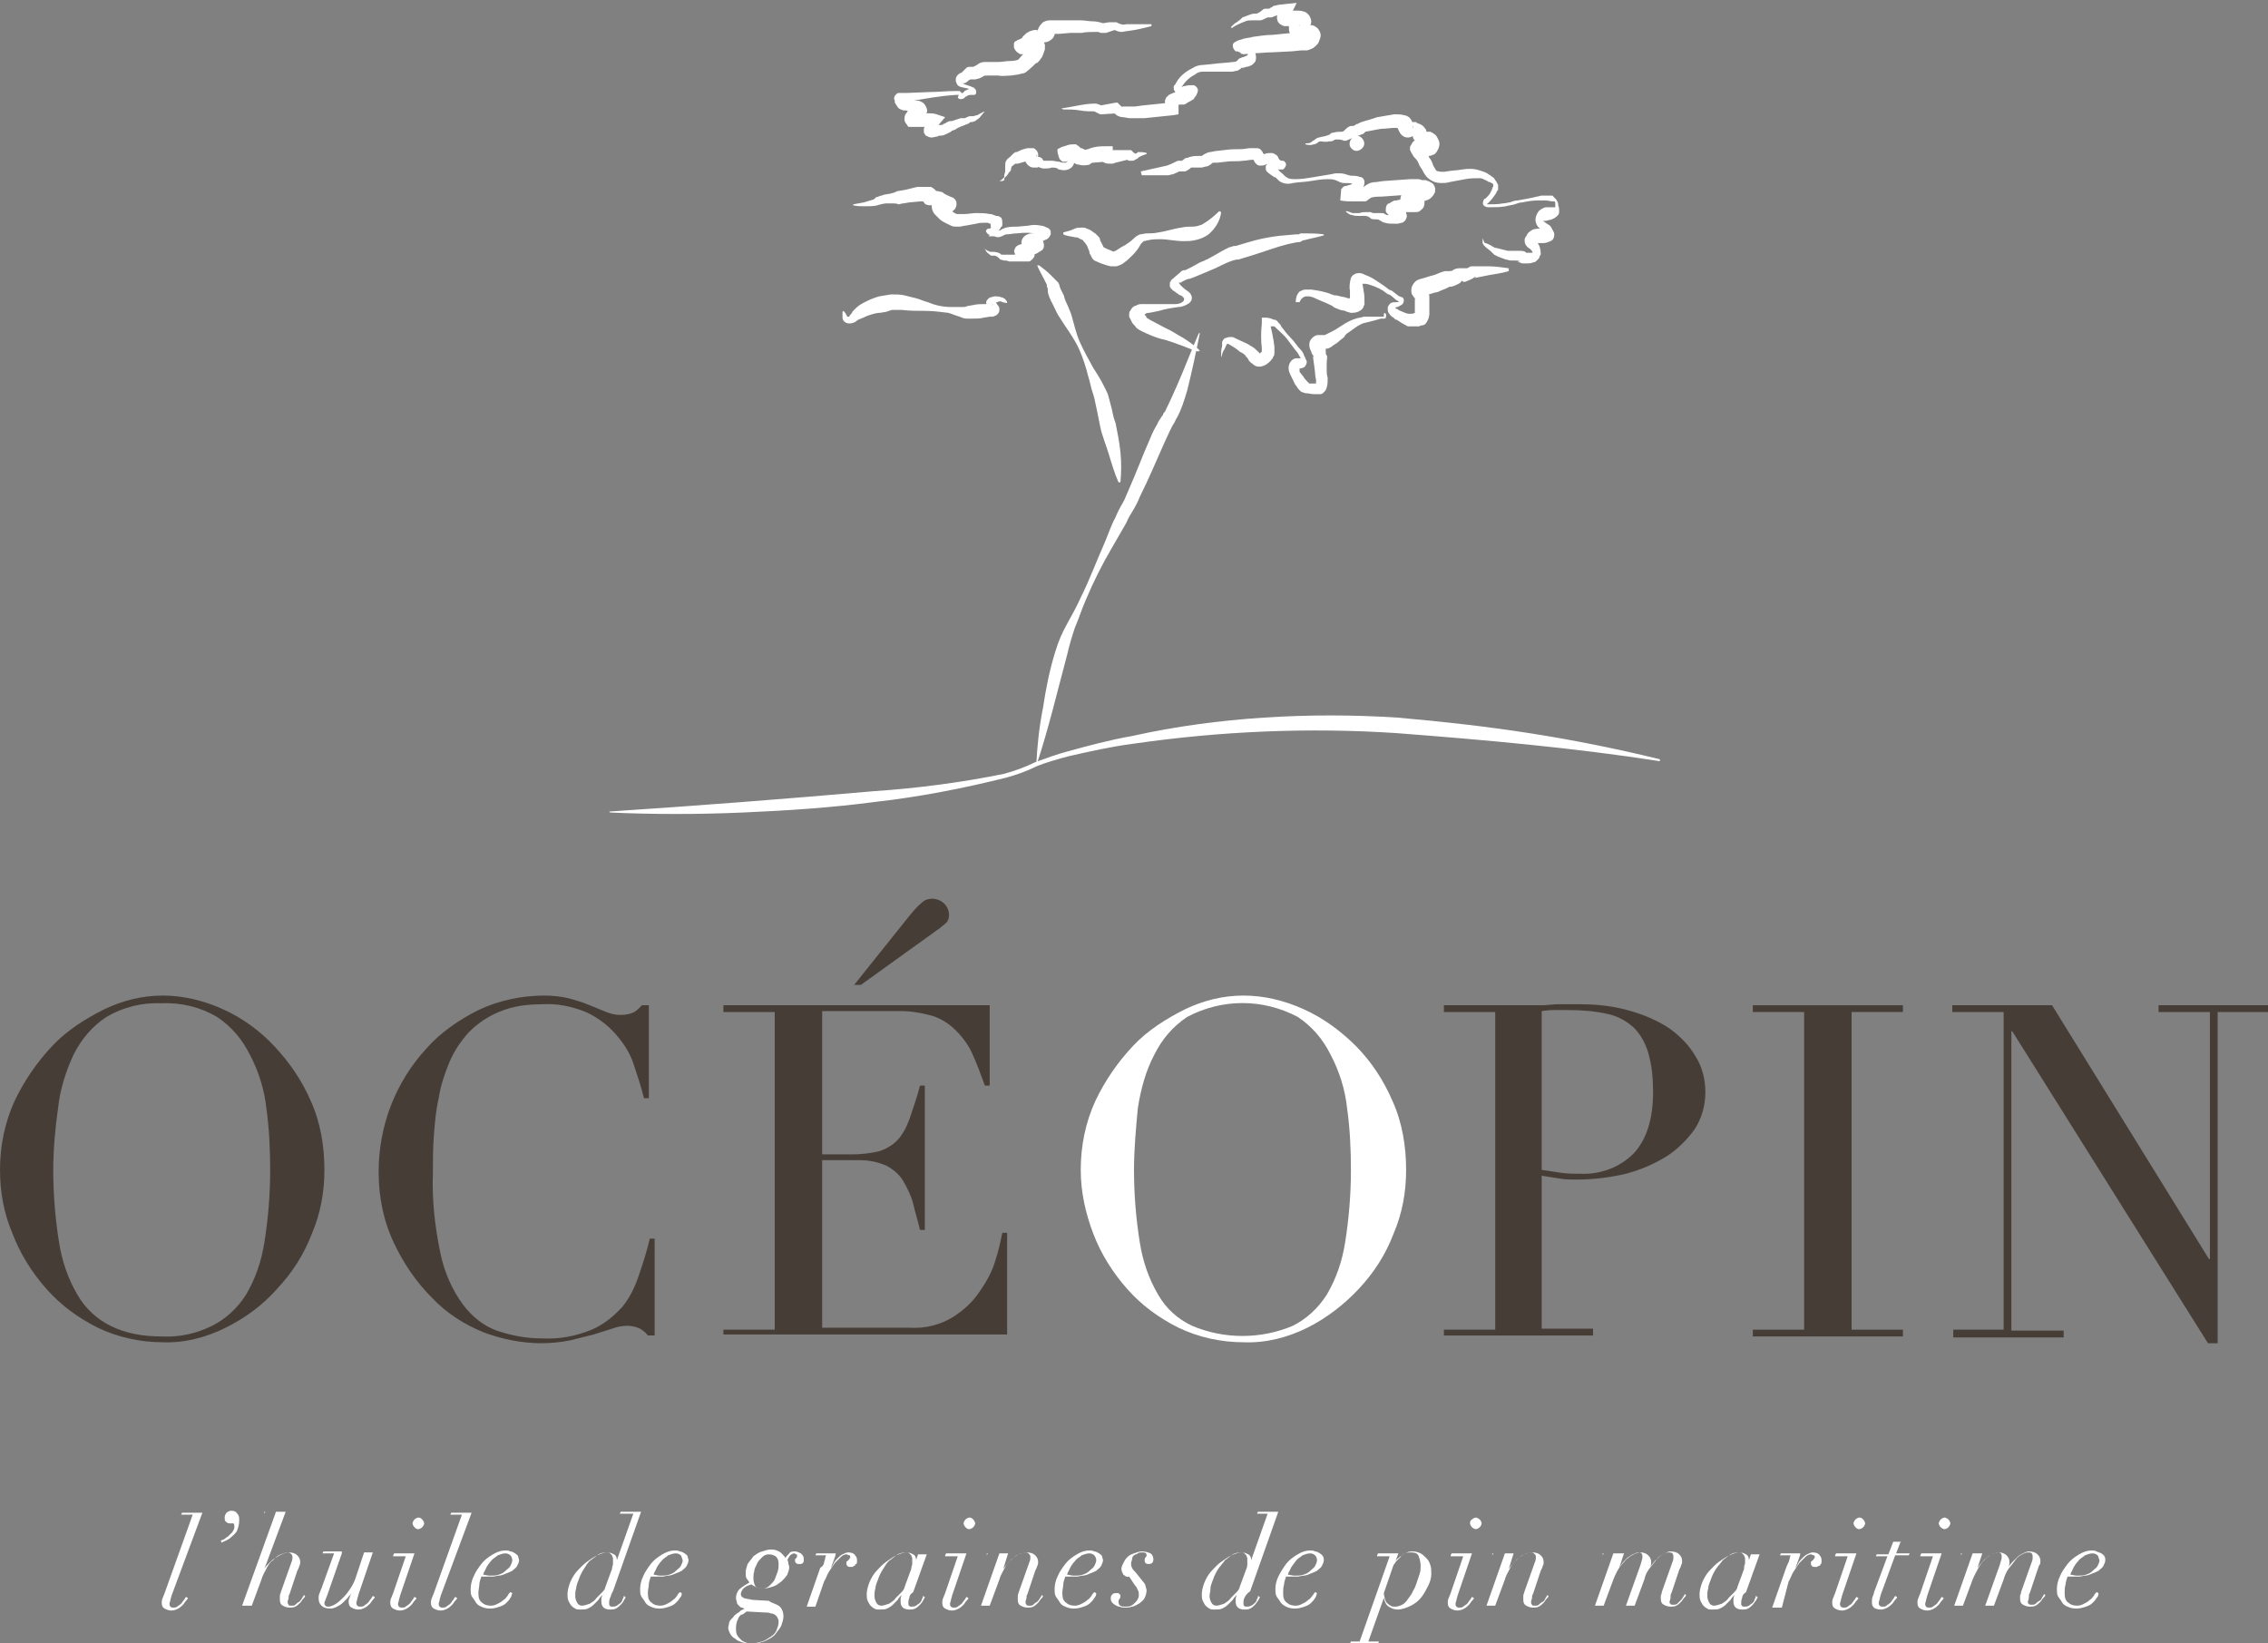 <svg version="1.1" id="Calque_1" xmlns="http://www.w3.org/2000/svg" xmlns:xlink="http://www.w3.org/1999/xlink" x="0" y="0" viewBox="0 0 234.2 169.7" xml:space="preserve" enable-background="new 0 0 234.2 169.7"><rect x="0" y="0" width="234.2" height="169.7" fill="#808080" stroke="none"/><style type="text/css">.st0{fill:#fff}.st1{fill:#473d37}.st2{enable-background:new}</style><title>logo</title><g><path class="st0" d="M111.6,120.8c0-2.5,0.5-4.9,1.5-7.1c1-2.1,2.3-4,3.9-5.7c1.5-1.6,3.4-2.8,5.4-3.8c1.9-0.9,3.9-1.4,6-1.4 c2.1,0,4.2,0.5,6.2,1.4c2,0.9,3.8,2.2,5.4,3.8c1.6,1.6,2.9,3.6,3.8,5.7c1,2.2,1.4,4.7,1.4,7.1c0,2.3-0.4,4.5-1.3,6.6 c-0.8,2.1-2,4-3.6,5.7c-1.5,1.6-3.3,3-5.3,4c-2,1-4.3,1.6-6.6,1.5c-2.3,0-4.6-0.5-6.7-1.5c-2-1-3.8-2.3-5.3-4 c-1.5-1.7-2.7-3.6-3.5-5.7C112.1,125.3,111.6,123.1,111.6,120.8z M117.1,120.8c0,2.5,0.2,5,0.6,7.5c0.3,1.9,0.9,3.7,1.9,5.4 c0.8,1.4,2,2.5,3.5,3.2c3.3,1.4,7.1,1.4,10.4,0c1.4-0.7,2.6-1.8,3.5-3.2c1-1.7,1.6-3.5,1.9-5.4c0.4-2.5,0.6-5,0.6-7.5 c0-2.1-0.1-4.3-0.4-6.4c-0.2-1.9-0.8-3.8-1.7-5.5c-0.8-1.6-1.9-2.9-3.4-3.9c-3.6-1.9-7.8-1.9-11.4,0c-1.5,1-2.6,2.3-3.4,3.9 c-0.9,1.7-1.4,3.6-1.7,5.5C117.3,116.5,117.1,118.7,117.1,120.8L117.1,120.8z"/><path class="st1" d="M0,120.8c0-2.5,0.5-4.9,1.5-7.1c1-2.1,2.3-4,3.9-5.7c1.5-1.6,3.4-2.8,5.4-3.8c1.9-0.9,3.9-1.4,6-1.4 c2.1,0,4.2,0.5,6.2,1.4c2,0.9,3.8,2.2,5.3,3.8c1.6,1.7,2.9,3.6,3.8,5.7c1,2.2,1.4,4.7,1.4,7.1c0,2.3-0.4,4.5-1.3,6.6 c-0.8,2.1-2,4-3.6,5.7c-1.5,1.7-3.3,3-5.3,4c-2,1-4.3,1.6-6.5,1.5c-2.3,0-4.6-0.5-6.7-1.5c-2-1-3.8-2.3-5.3-4 c-1.5-1.7-2.7-3.6-3.5-5.7C0.4,125.3,0,123.1,0,120.8z M5.5,120.8c0,2.5,0.2,5,0.6,7.5c0.3,1.9,0.9,3.7,1.9,5.4 c0.8,1.4,2,2.5,3.4,3.2c1.6,0.8,3.4,1.1,5.3,1.1c1.8,0.1,3.6-0.3,5.2-1.1c1.4-0.7,2.6-1.8,3.5-3.2c1-1.7,1.6-3.5,1.9-5.4 c0.4-2.5,0.6-5,0.6-7.5c0-2.1-0.1-4.3-0.4-6.4c-0.2-1.9-0.8-3.8-1.7-5.5c-0.8-1.6-1.9-2.9-3.4-3.9c-1.7-1-3.7-1.5-5.7-1.4 c-2-0.1-4,0.4-5.7,1.4c-1.5,1-2.6,2.3-3.4,3.9c-0.8,1.7-1.4,3.6-1.6,5.5C5.7,116.5,5.5,118.7,5.5,120.8z"/><path class="st1" d="M67.6,137.9h-0.7c-0.2-0.3-0.5-0.5-0.8-0.7c-0.4-0.2-0.9-0.3-1.3-0.3c-0.5,0-1.1,0.1-1.6,0.3l-1.9,0.6 c-0.8,0.2-1.6,0.4-2.4,0.6c-1,0.2-2,0.3-3,0.3c-2,0-4-0.4-5.9-1.1c-2-0.8-3.9-2-5.4-3.6c-1.6-1.6-2.9-3.5-3.9-5.6 c-1.1-2.3-1.6-4.8-1.6-7.4c0-4.7,1.7-9.2,4.9-12.7c1.5-1.7,3.4-3,5.4-4c2.1-1,4.5-1.5,6.8-1.5c0.9,0,1.8,0.1,2.6,0.3 c0.7,0.2,1.4,0.4,2.1,0.7l1.7,0.7c0.5,0.2,1,0.3,1.5,0.3c0.5,0,1-0.1,1.4-0.3c0.3-0.2,0.5-0.4,0.8-0.7H67v9.6h-0.5 c-0.3-1.2-0.7-2.4-1.1-3.6c-0.4-1.2-1.1-2.2-1.9-3.1c-0.8-0.9-1.9-1.7-3-2.2c-1.5-0.6-3-0.9-4.6-0.8c-1.5,0-3,0.2-4.4,0.8 c-1.2,0.5-2.2,1.2-3.1,2.1c-0.8,0.9-1.5,1.9-2,3.1c-0.5,1.2-0.9,2.4-1.1,3.7c-0.3,1.3-0.4,2.6-0.5,3.9c-0.1,1.3-0.1,2.6-0.1,3.8 c-0.1,2.8,0.2,5.6,0.8,8.4c0.4,1.9,1.2,3.7,2.3,5.2c0.9,1.2,2.1,2.2,3.5,2.7c1.5,0.5,3,0.8,4.6,0.8c1.8,0.1,3.5-0.2,5.2-0.9 c1.2-0.5,2.3-1.4,3.2-2.4c0.8-1,1.3-2.1,1.7-3.3c0.4-1.2,0.8-2.4,1.1-3.7h0.5L67.6,137.9z"/><path class="st1" d="M74.7,137.3H80v-32.8h-5.3v-0.7h27.5v8.3h-0.5c-0.4-1.1-0.8-2.2-1.3-3.3c-0.4-0.9-1-1.7-1.7-2.4 c-0.7-0.7-1.5-1.2-2.4-1.5c-1.1-0.3-2.2-0.5-3.4-0.5h-8v14.8H88c0.9,0,1.8-0.1,2.7-0.3c0.7-0.2,1.4-0.6,1.9-1.1 c0.6-0.6,1-1.4,1.3-2.2c0.4-1.2,0.8-2.3,1.1-3.5h0.5v14.9H95c-0.2-0.9-0.5-1.8-0.7-2.7c-0.2-0.8-0.6-1.6-1-2.3 c-0.4-0.7-1-1.2-1.7-1.6c-0.9-0.4-1.8-0.6-2.8-0.6h-3.9v17.3h9.1c1.5,0.1,3.1-0.3,4.4-1.1c1.1-0.7,2.1-1.6,2.8-2.7 c0.7-1,1.3-2.1,1.6-3.2c0.3-0.9,0.5-1.8,0.7-2.8h0.5v10.5H74.7V137.3z M93.8,94.7c0.4-0.5,0.9-1.1,1.4-1.5c0.3-0.3,0.7-0.4,1.1-0.4 c0.4,0,0.9,0.2,1.2,0.5c0.3,0.3,0.5,0.7,0.5,1.2c0,0.3-0.1,0.6-0.3,0.8c-0.2,0.2-0.4,0.3-0.6,0.5l-8.2,5.9h-0.7L93.8,94.7z"/><path class="st1" d="M149.1,137.3h5.3v-32.8h-5.3v-0.7h9c0.4,0,0.9,0,1.3,0l1.3-0.1h1.3h1.3c1.7,0,3.4,0.2,5.1,0.7 c1.4,0.4,2.8,1,4,1.8c1.1,0.8,2,1.7,2.7,2.9c0.7,1.1,1,2.4,1,3.7c0,1.4-0.4,2.7-1.1,3.8c-0.8,1.1-1.8,2.1-2.9,2.8 c-1.3,0.8-2.7,1.4-4.2,1.8c-1.7,0.4-3.4,0.6-5.1,0.6c-0.6,0-1.2,0-1.7-0.1c-0.7-0.1-1.3-0.2-1.9-0.3v15.8h5.3v0.7h-15.4V137.3z M159.2,120.8c0.7,0.1,1.3,0.2,2,0.3c0.7,0.1,1.3,0.1,1.9,0.1c2.1,0.1,4.1-0.6,5.6-2.1c1.3-1.4,2-3.5,2-6.3c0-1.4-0.1-2.7-0.5-4.1 c-0.3-1-0.8-1.9-1.5-2.6c-0.8-0.7-1.7-1.2-2.7-1.4c-1.3-0.3-2.7-0.4-4-0.4c-0.6,0-1.2,0-1.7,0s-0.9,0.1-1.1,0.1L159.2,120.8z"/><path class="st1" d="M181,137.3h5.3v-32.8H181v-0.7h15.5v0.7h-5.3v32.8h5.3v0.7H181V137.3z"/><path class="st1" d="M201.6,137.3h5.3v-32.8h-5.3v-0.7h10.3l16.2,26.2h0.1v-25.5h-5.3v-0.7h11.4v0.7h-5.3v34.2h-1l-20.2-32.2h-0.1 v30.9h5.4v0.7h-11.4V137.3z"/></g><g class="st2"><path class="st0" d="M17.7,164.8c0,0.1-0.1,0.3-0.1,0.4c0,0.1-0.1,0.3-0.1,0.4c0,0.1,0,0.2,0.1,0.3s0.2,0.1,0.3,0.1 c0.1,0,0.3,0,0.4-0.1c0.1-0.1,0.3-0.2,0.4-0.3c0.1-0.1,0.2-0.3,0.3-0.4c0.1-0.1,0.1-0.2,0.2-0.3l0.2,0.1c0,0.1-0.1,0.2-0.2,0.3 c-0.1,0.1-0.2,0.3-0.3,0.4s-0.3,0.3-0.5,0.4s-0.4,0.2-0.7,0.2c-0.3,0-0.5-0.1-0.7-0.2c-0.2-0.1-0.3-0.3-0.3-0.6 c0-0.1,0-0.3,0.1-0.5c0.1-0.2,0.1-0.3,0.2-0.5l2.9-8.1h-1.2l0.1-0.2h2.1L17.7,164.8z"/><path class="st0" d="M23.2,158.9c0.1-0.1,0.3-0.2,0.4-0.3c0.1-0.1,0.3-0.3,0.4-0.4c0.1-0.2,0.2-0.3,0.2-0.5c0-0.2,0-0.3-0.1-0.4 c0,0,0,0-0.1,0c0,0,0,0-0.1,0c0,0-0.1,0-0.1,0c0,0-0.1,0-0.1,0c-0.2,0-0.3-0.1-0.4-0.2s-0.1-0.2-0.1-0.4c0-0.2,0.1-0.4,0.2-0.5 c0.1-0.1,0.3-0.2,0.5-0.2c0.3,0,0.5,0.1,0.6,0.3c0.2,0.2,0.2,0.4,0.2,0.7c0,0.4-0.1,0.7-0.2,1s-0.4,0.5-0.6,0.7 c-0.2,0.2-0.4,0.3-0.6,0.4c-0.2,0.1-0.3,0.1-0.4,0.2l-0.1-0.2C22.9,159,23.1,159,23.2,158.9z"/><path class="st0" d="M27.3,156.3l0.1-0.2h2.1l-2.2,5.9h0c0.1-0.2,0.3-0.4,0.5-0.6c0.2-0.2,0.4-0.4,0.6-0.5s0.4-0.3,0.7-0.4 c0.2-0.1,0.5-0.2,0.7-0.2c0.4,0,0.7,0.1,0.9,0.3c0.2,0.2,0.3,0.4,0.3,0.7c0,0.1,0,0.3-0.1,0.4c0,0.1-0.1,0.3-0.2,0.5l-0.8,2.4 c-0.1,0.1-0.1,0.3-0.1,0.4c0,0.1-0.1,0.3-0.1,0.4c0,0.1,0,0.2,0.1,0.3c0,0.1,0.1,0.1,0.3,0.1c0.2,0,0.3,0,0.4-0.1 c0.1-0.1,0.2-0.2,0.4-0.3c0.1-0.1,0.2-0.2,0.3-0.4c0.1-0.1,0.1-0.2,0.2-0.3l0.1,0.1c0,0.1-0.1,0.2-0.2,0.3 c-0.1,0.1-0.2,0.3-0.3,0.4s-0.3,0.3-0.5,0.4c-0.2,0.1-0.4,0.1-0.6,0.1c-0.3,0-0.5-0.1-0.7-0.2c-0.2-0.1-0.3-0.3-0.3-0.6 c0-0.1,0-0.2,0-0.4s0.1-0.3,0.1-0.4l1.1-3.1c0.1-0.2,0.1-0.4,0.1-0.5c0-0.1,0-0.2-0.1-0.3c-0.1-0.1-0.2-0.2-0.4-0.2 c-0.2,0-0.4,0.1-0.7,0.2c-0.3,0.1-0.5,0.3-0.8,0.6c-0.3,0.2-0.5,0.5-0.7,0.9s-0.4,0.7-0.5,1.1l-1,2.7H25l3.5-9.7H27.3z"/><path class="st0" d="M35.3,160.4l-1.5,4.3c-0.1,0.2-0.1,0.3-0.2,0.5c0,0.1-0.1,0.2-0.1,0.3c0,0.1,0,0.2,0.1,0.3 c0.1,0.1,0.2,0.1,0.3,0.1c0.2,0,0.5-0.1,0.8-0.3c0.3-0.2,0.5-0.4,0.8-0.7c0.3-0.3,0.5-0.6,0.7-0.9c0.2-0.3,0.4-0.7,0.5-1l0.9-2.7 h0.9l-1.5,4.4c0,0.1-0.1,0.3-0.1,0.4c0,0.1-0.1,0.3-0.1,0.4c0,0.1,0,0.2,0.1,0.3s0.2,0.1,0.3,0.1c0.1,0,0.3,0,0.4-0.1 c0.1-0.1,0.3-0.2,0.4-0.3c0.1-0.1,0.2-0.3,0.3-0.4c0.1-0.1,0.1-0.2,0.2-0.3l0.2,0.1c0,0.1-0.1,0.2-0.2,0.3 c-0.1,0.1-0.2,0.3-0.3,0.4s-0.3,0.3-0.5,0.4s-0.4,0.2-0.7,0.2c-0.3,0-0.5-0.1-0.7-0.2c-0.2-0.1-0.3-0.3-0.3-0.6 c0-0.1,0-0.3,0.1-0.4c0-0.1,0.1-0.3,0.2-0.5l0,0c-0.1,0.2-0.3,0.3-0.4,0.5c-0.2,0.2-0.4,0.4-0.5,0.5c-0.2,0.2-0.4,0.3-0.6,0.4 s-0.4,0.2-0.7,0.2c-0.4,0-0.7-0.1-0.9-0.3s-0.3-0.4-0.3-0.8c0-0.1,0-0.3,0.1-0.5s0.1-0.3,0.2-0.5l1.3-3.6h-1.2l0.1-0.2H35.3z"/><path class="st0" d="M40.6,160.6l0.1-0.2h2.1l-1.5,4.4c0,0.1-0.1,0.3-0.1,0.4c0,0.1-0.1,0.3-0.1,0.4c0,0.1,0,0.2,0.1,0.3 s0.2,0.1,0.3,0.1c0.1,0,0.3,0,0.4-0.1c0.1-0.1,0.3-0.2,0.4-0.3c0.1-0.1,0.2-0.3,0.3-0.4c0.1-0.1,0.1-0.2,0.2-0.3l0.2,0.1 c0,0.1-0.1,0.2-0.2,0.3c-0.1,0.1-0.2,0.3-0.3,0.4s-0.3,0.3-0.5,0.4s-0.4,0.2-0.7,0.2c-0.3,0-0.5-0.1-0.7-0.2 c-0.2-0.1-0.3-0.3-0.3-0.6c0-0.1,0-0.3,0.1-0.5c0.1-0.2,0.1-0.3,0.2-0.5l1.3-3.8H40.6z M42.8,156.9c0.1-0.1,0.3-0.2,0.4-0.2 c0.2,0,0.3,0.1,0.4,0.2c0.1,0.1,0.2,0.3,0.2,0.4s-0.1,0.3-0.2,0.4c-0.1,0.1-0.3,0.2-0.4,0.2c-0.2,0-0.3-0.1-0.4-0.2 c-0.1-0.1-0.2-0.3-0.2-0.4S42.7,157,42.8,156.9z"/><path class="st0" d="M45.5,164.8c0,0.1-0.1,0.3-0.1,0.4c0,0.1-0.1,0.3-0.1,0.4c0,0.1,0,0.2,0.1,0.3s0.2,0.1,0.3,0.1 c0.1,0,0.3,0,0.4-0.1c0.1-0.1,0.3-0.2,0.4-0.3c0.1-0.1,0.2-0.3,0.3-0.4c0.1-0.1,0.1-0.2,0.2-0.3l0.2,0.1c0,0.1-0.1,0.2-0.2,0.3 c-0.1,0.1-0.2,0.3-0.3,0.4s-0.3,0.3-0.5,0.4s-0.4,0.2-0.7,0.2c-0.3,0-0.5-0.1-0.7-0.2c-0.2-0.1-0.3-0.3-0.3-0.6 c0-0.1,0-0.3,0.1-0.5c0.1-0.2,0.1-0.3,0.2-0.5l2.9-8.1h-1.2l0.1-0.2h2.1L45.5,164.8z"/><path class="st0" d="M52.7,165c-0.1,0.2-0.2,0.3-0.4,0.5s-0.4,0.3-0.7,0.4c-0.3,0.1-0.6,0.2-1,0.2s-0.7-0.1-0.9-0.2 c-0.3-0.1-0.5-0.3-0.6-0.5s-0.3-0.4-0.4-0.6c-0.1-0.2-0.1-0.5-0.1-0.7c0-0.4,0.1-0.9,0.3-1.3c0.2-0.5,0.5-0.9,0.8-1.3 c0.3-0.4,0.7-0.7,1.2-1s0.9-0.4,1.3-0.4c0.2,0,0.3,0,0.5,0.1c0.2,0,0.3,0.1,0.5,0.2c0.1,0.1,0.3,0.2,0.3,0.3s0.1,0.3,0.1,0.4 c0,0.2-0.1,0.4-0.2,0.6c-0.1,0.2-0.3,0.3-0.5,0.5c-0.2,0.1-0.4,0.2-0.7,0.3c-0.2,0.1-0.5,0.2-0.7,0.2c-0.2,0-0.4,0.1-0.6,0.1 s-0.3,0-0.4,0c-0.1,0-0.3,0-0.4,0c-0.1,0-0.3,0-0.4,0c-0.1,0.3-0.2,0.6-0.2,0.8s-0.1,0.6-0.1,0.9c0,0.5,0.1,0.8,0.4,1 c0.2,0.2,0.5,0.3,0.9,0.3c0.3,0,0.5-0.1,0.7-0.2c0.2-0.1,0.4-0.2,0.6-0.4c0.2-0.1,0.3-0.3,0.4-0.4c0.1-0.2,0.2-0.3,0.3-0.4l0.2,0.1 C52.8,164.8,52.8,164.9,52.7,165z M52.7,160.6c-0.1-0.1-0.3-0.2-0.5-0.2c-0.3,0-0.5,0.1-0.8,0.2c-0.2,0.2-0.5,0.3-0.7,0.6 c-0.2,0.2-0.4,0.5-0.5,0.7c-0.1,0.3-0.3,0.5-0.3,0.7c0.2,0,0.4,0.1,0.7,0.1c0.3,0,0.6,0,0.9-0.1c0.3-0.1,0.5-0.2,0.7-0.4 c0.2-0.2,0.4-0.3,0.5-0.5c0.1-0.2,0.2-0.4,0.2-0.6C52.9,160.9,52.8,160.7,52.7,160.6z"/><path class="st0" d="M63,165c-0.1,0.2-0.1,0.4-0.1,0.6c0,0.2,0.1,0.3,0.3,0.3c0.2,0,0.3,0,0.5-0.1c0.1-0.1,0.3-0.2,0.4-0.3 c0.1-0.1,0.2-0.3,0.2-0.4c0.1-0.1,0.1-0.2,0.1-0.3l0.2,0.1c0,0.1-0.1,0.2-0.2,0.4s-0.2,0.3-0.3,0.4c-0.1,0.1-0.3,0.3-0.5,0.4 c-0.2,0.1-0.4,0.1-0.6,0.1c-0.6,0-0.9-0.3-0.9-0.8c0-0.1,0-0.2,0-0.3c0-0.2,0.1-0.3,0.1-0.4h0c-0.1,0.1-0.3,0.3-0.4,0.5 c-0.2,0.2-0.3,0.3-0.5,0.5c-0.2,0.2-0.4,0.3-0.6,0.4c-0.2,0.1-0.5,0.1-0.8,0.1c-0.2,0-0.4,0-0.5-0.1c-0.2-0.1-0.3-0.2-0.4-0.3 c-0.1-0.1-0.2-0.3-0.3-0.5c-0.1-0.2-0.1-0.5-0.1-0.7c0-0.3,0.1-0.7,0.2-1c0.1-0.3,0.3-0.7,0.5-1c0.2-0.3,0.5-0.6,0.8-0.9 c0.3-0.3,0.6-0.5,0.9-0.7c0.3-0.2,0.6-0.4,0.9-0.5c0.3-0.1,0.5-0.2,0.8-0.2c0.3,0,0.5,0.1,0.7,0.2c0.2,0.1,0.3,0.3,0.3,0.6h0 l1.7-4.8H64l0.1-0.2h2.1l-2.9,8.2C63.1,164.6,63.1,164.8,63,165z M63.3,161.5c0-0.1,0-0.2,0-0.3c0-0.1,0-0.2,0-0.3 c0-0.1-0.1-0.2-0.1-0.3c-0.1-0.1-0.1-0.1-0.2-0.2c-0.1-0.1-0.2-0.1-0.4-0.1c-0.3,0-0.6,0.1-0.8,0.2c-0.3,0.2-0.5,0.4-0.8,0.6 s-0.5,0.6-0.7,0.9c-0.2,0.3-0.4,0.7-0.5,1c-0.1,0.3-0.3,0.7-0.3,1c-0.1,0.3-0.1,0.6-0.1,0.8c0,0.3,0.1,0.5,0.2,0.7 c0.1,0.2,0.3,0.3,0.5,0.3s0.5-0.1,0.8-0.2c0.3-0.2,0.5-0.3,0.7-0.6c0.2-0.2,0.4-0.4,0.6-0.6c0.2-0.2,0.3-0.4,0.3-0.5l0.7-1.9 C63.2,161.8,63.3,161.6,63.3,161.5z"/><path class="st0" d="M70.2,165c-0.1,0.2-0.2,0.3-0.4,0.5s-0.4,0.3-0.7,0.4c-0.3,0.1-0.6,0.2-1,0.2s-0.7-0.1-0.9-0.2 c-0.3-0.1-0.5-0.3-0.6-0.5s-0.3-0.4-0.4-0.6c-0.1-0.2-0.1-0.5-0.1-0.7c0-0.4,0.1-0.9,0.3-1.3c0.2-0.5,0.5-0.9,0.8-1.3 c0.3-0.4,0.7-0.7,1.2-1s0.9-0.4,1.3-0.4c0.2,0,0.3,0,0.5,0.1c0.2,0,0.3,0.1,0.5,0.2c0.1,0.1,0.3,0.2,0.3,0.3s0.1,0.3,0.1,0.4 c0,0.2-0.1,0.4-0.2,0.6c-0.1,0.2-0.3,0.3-0.5,0.5c-0.2,0.1-0.4,0.2-0.7,0.3c-0.2,0.1-0.5,0.2-0.7,0.2c-0.2,0-0.4,0.1-0.6,0.1 s-0.3,0-0.4,0c-0.1,0-0.3,0-0.4,0c-0.1,0-0.3,0-0.4,0c-0.1,0.3-0.2,0.6-0.2,0.8s-0.1,0.6-0.1,0.9c0,0.5,0.1,0.8,0.4,1 c0.2,0.2,0.5,0.3,0.9,0.3c0.3,0,0.5-0.1,0.7-0.2c0.2-0.1,0.4-0.2,0.6-0.4c0.2-0.1,0.3-0.3,0.4-0.4c0.1-0.2,0.2-0.3,0.3-0.4l0.2,0.1 C70.4,164.8,70.3,164.9,70.2,165z M70.3,160.6c-0.1-0.1-0.3-0.2-0.5-0.2c-0.3,0-0.5,0.1-0.8,0.2c-0.2,0.2-0.5,0.3-0.7,0.6 c-0.2,0.2-0.4,0.5-0.5,0.7c-0.1,0.3-0.3,0.5-0.3,0.7c0.2,0,0.4,0.1,0.7,0.1c0.3,0,0.6,0,0.9-0.1c0.3-0.1,0.5-0.2,0.7-0.4 c0.2-0.2,0.4-0.3,0.5-0.5c0.1-0.2,0.2-0.4,0.2-0.6C70.4,160.9,70.4,160.7,70.3,160.6z"/><path class="st0" d="M80.4,165.8c0.3,0.2,0.5,0.6,0.5,1.1c0,0.3-0.1,0.6-0.2,0.9c-0.1,0.3-0.4,0.6-0.6,0.9s-0.6,0.5-1,0.7 c-0.4,0.2-0.9,0.3-1.4,0.3c-0.3,0-0.7,0-1-0.1s-0.6-0.2-0.8-0.4c-0.2-0.1-0.4-0.3-0.5-0.5s-0.2-0.4-0.2-0.6s0.1-0.4,0.1-0.6 c0.1-0.2,0.2-0.3,0.4-0.5c0.1-0.2,0.3-0.3,0.4-0.4c0.2-0.1,0.3-0.2,0.4-0.3l0.4-0.2c-0.1,0-0.2-0.1-0.3-0.1c-0.1,0-0.2-0.1-0.3-0.2 c-0.1-0.1-0.2-0.2-0.2-0.3s-0.1-0.3-0.1-0.5c0-0.3,0.1-0.5,0.2-0.7s0.4-0.4,0.7-0.6l0.5-0.3c-0.1-0.1-0.2-0.3-0.3-0.4 c-0.1-0.2-0.1-0.3-0.1-0.6c0-0.3,0.1-0.6,0.2-0.9c0.2-0.3,0.4-0.5,0.6-0.8c0.3-0.2,0.5-0.4,0.9-0.5c0.3-0.1,0.6-0.2,0.9-0.2 c0.2,0,0.4,0,0.6,0.1s0.3,0.1,0.4,0.2s0.2,0.2,0.3,0.3c0.1,0.1,0.2,0.2,0.2,0.3c0.1-0.2,0.2-0.3,0.4-0.5c0.1-0.2,0.4-0.2,0.6-0.2 c0.2,0,0.4,0.1,0.6,0.2c0.2,0.2,0.3,0.3,0.3,0.6c0,0.2,0,0.3-0.1,0.4s-0.2,0.1-0.4,0.1c-0.1,0-0.2,0-0.3-0.1 c-0.1-0.1-0.1-0.1-0.1-0.2c0-0.1,0-0.1,0-0.2c0,0,0.1-0.1,0.1-0.1c0,0,0.1-0.1,0.1-0.1c0,0,0-0.1,0-0.2c0-0.1,0-0.1-0.1-0.1 c0,0-0.1-0.1-0.2-0.1c-0.1,0-0.3,0.1-0.4,0.2c-0.1,0.1-0.2,0.3-0.3,0.5c0.1,0.1,0.1,0.2,0.1,0.3c0,0.1,0.1,0.3,0.1,0.4 c0,0.3-0.1,0.5-0.2,0.8c-0.2,0.3-0.4,0.5-0.6,0.7c-0.3,0.2-0.5,0.4-0.8,0.5c-0.3,0.1-0.6,0.2-0.9,0.2c-0.4,0-0.7,0-0.9-0.1 c-0.2-0.1-0.4-0.2-0.5-0.3l-0.3,0.1c-0.3,0.1-0.5,0.3-0.6,0.4c-0.1,0.2-0.2,0.3-0.2,0.5c0,0.2,0.1,0.3,0.3,0.4s0.5,0.1,0.9,0.2 l1.7,0.1C79.6,165.5,80.1,165.6,80.4,165.8z M76.2,167.2c-0.1,0.2-0.2,0.5-0.2,0.9c0,0.3,0,0.5,0.1,0.7c0.1,0.2,0.2,0.3,0.4,0.5 s0.3,0.2,0.5,0.3c0.2,0.1,0.4,0.1,0.6,0.1c0.4,0,0.7-0.1,1.1-0.2c0.3-0.1,0.6-0.3,0.9-0.5s0.5-0.4,0.6-0.7c0.1-0.3,0.2-0.5,0.2-0.8 c0-0.1,0-0.3-0.1-0.4c0-0.1-0.1-0.2-0.2-0.3c-0.1-0.1-0.3-0.2-0.5-0.2c-0.2-0.1-0.4-0.1-0.7-0.1l-1.8-0.1l-0.4,0.3 C76.5,166.7,76.3,166.9,76.2,167.2z M78,163.8c0.2,0.2,0.4,0.2,0.8,0.2c0.3,0,0.5-0.1,0.7-0.3c0.2-0.2,0.4-0.4,0.5-0.6 c0.1-0.3,0.2-0.5,0.3-0.8s0.1-0.6,0.1-0.8c0-0.4-0.1-0.6-0.3-0.8c-0.2-0.1-0.4-0.2-0.7-0.2c-0.3,0-0.5,0.1-0.7,0.3 c-0.2,0.2-0.4,0.4-0.5,0.6c-0.1,0.3-0.3,0.5-0.3,0.8c-0.1,0.3-0.1,0.5-0.1,0.8C77.8,163.3,77.9,163.6,78,163.8z"/><path class="st0" d="M85.1,161.3c0.1-0.2,0.1-0.5,0.2-0.7h-1.1l0.1-0.2h2c0,0.2-0.1,0.4-0.2,0.7c-0.1,0.3-0.2,0.5-0.3,0.8l0,0 c0.1-0.1,0.2-0.3,0.3-0.5c0.1-0.2,0.3-0.4,0.4-0.5c0.2-0.2,0.3-0.3,0.5-0.4c0.2-0.1,0.4-0.2,0.6-0.2c0.3,0,0.6,0.1,0.7,0.3 c0.2,0.2,0.2,0.4,0.2,0.6c0,0.1,0,0.3-0.1,0.3s-0.1,0.2-0.2,0.2c-0.1,0-0.1,0.1-0.2,0.1c-0.1,0-0.2,0-0.2,0c-0.1,0-0.2,0-0.3-0.1 c-0.1-0.1-0.1-0.2-0.1-0.3c0-0.1,0-0.2,0.1-0.2c0,0,0.1-0.1,0.1-0.1c0,0,0.1-0.1,0.1-0.1c0-0.1,0.1-0.1,0.1-0.2 c0-0.1,0-0.2-0.1-0.2s-0.2-0.1-0.3-0.1c-0.2,0-0.4,0.1-0.6,0.3c-0.2,0.2-0.4,0.4-0.6,0.6c-0.2,0.3-0.4,0.6-0.6,0.9 c-0.2,0.3-0.3,0.7-0.5,1l-0.9,2.6h-0.9l1.4-4C85,161.7,85.1,161.5,85.1,161.3z"/><path class="st0" d="M93.9,165c-0.1,0.2-0.1,0.4-0.1,0.6c0,0.2,0.1,0.3,0.3,0.3c0.2,0,0.3,0,0.5-0.1c0.1-0.1,0.3-0.2,0.4-0.3 c0.1-0.1,0.2-0.3,0.2-0.4c0.1-0.1,0.1-0.2,0.1-0.3l0.2,0.1c0,0.1-0.1,0.2-0.2,0.4s-0.2,0.3-0.3,0.4c-0.1,0.1-0.3,0.3-0.5,0.4 c-0.2,0.1-0.4,0.1-0.6,0.1c-0.6,0-0.9-0.3-0.9-0.8c0-0.1,0-0.2,0-0.3c0-0.2,0.1-0.3,0.1-0.4h0c-0.1,0.1-0.3,0.3-0.4,0.5 c-0.2,0.2-0.3,0.3-0.5,0.5c-0.2,0.2-0.4,0.3-0.6,0.4c-0.2,0.1-0.5,0.1-0.8,0.1c-0.2,0-0.4,0-0.5-0.1c-0.2-0.1-0.3-0.2-0.4-0.3 c-0.1-0.1-0.2-0.3-0.3-0.5c-0.1-0.2-0.1-0.5-0.1-0.7c0-0.3,0.1-0.7,0.2-1c0.1-0.3,0.3-0.7,0.5-1c0.2-0.3,0.5-0.6,0.8-0.9 c0.3-0.3,0.6-0.5,0.9-0.7c0.3-0.2,0.6-0.4,0.9-0.5c0.3-0.1,0.5-0.2,0.8-0.2c0.3,0,0.5,0.1,0.7,0.2c0.2,0.1,0.3,0.3,0.3,0.6h0 l0.2-0.6h0.9l-1.4,3.9C94,164.6,93.9,164.8,93.9,165z M94.2,161.5c0-0.1,0-0.2,0-0.3c0-0.1,0-0.2,0-0.3c0-0.1-0.1-0.2-0.1-0.3 c-0.1-0.1-0.1-0.1-0.2-0.2c-0.1-0.1-0.2-0.1-0.4-0.1c-0.3,0-0.6,0.1-0.8,0.2c-0.3,0.2-0.5,0.4-0.8,0.6s-0.5,0.6-0.7,0.9 c-0.2,0.3-0.4,0.7-0.5,1c-0.1,0.3-0.3,0.7-0.3,1c-0.1,0.3-0.1,0.6-0.1,0.8c0,0.3,0.1,0.5,0.2,0.7c0.1,0.2,0.3,0.3,0.5,0.3 s0.5-0.1,0.8-0.2c0.3-0.2,0.5-0.3,0.7-0.6c0.2-0.2,0.4-0.4,0.6-0.6c0.2-0.2,0.3-0.4,0.3-0.5l0.7-1.9 C94.1,161.8,94.2,161.6,94.2,161.5z"/><path class="st0" d="M97.6,160.6l0.1-0.2h2.1l-1.5,4.4c0,0.1-0.1,0.3-0.1,0.4c0,0.1-0.1,0.3-0.1,0.4c0,0.1,0,0.2,0.1,0.3 s0.2,0.1,0.3,0.1c0.1,0,0.3,0,0.4-0.1c0.1-0.1,0.3-0.2,0.4-0.3c0.1-0.1,0.2-0.3,0.3-0.4c0.1-0.1,0.1-0.2,0.2-0.3l0.2,0.1 c0,0.1-0.1,0.2-0.2,0.3c-0.1,0.1-0.2,0.3-0.3,0.4s-0.3,0.3-0.5,0.4s-0.4,0.2-0.7,0.2c-0.3,0-0.5-0.1-0.7-0.2 c-0.2-0.1-0.3-0.3-0.3-0.6c0-0.1,0-0.3,0.1-0.5c0.1-0.2,0.1-0.3,0.2-0.5l1.3-3.8H97.6z M99.7,156.9c0.1-0.1,0.3-0.2,0.4-0.2 c0.2,0,0.3,0.1,0.4,0.2c0.1,0.1,0.2,0.3,0.2,0.4s-0.1,0.3-0.2,0.4c-0.1,0.1-0.3,0.2-0.4,0.2c-0.2,0-0.3-0.1-0.4-0.2 c-0.1-0.1-0.2-0.3-0.2-0.4S99.6,157,99.7,156.9z"/><path class="st0" d="M101.9,160.6l0.1-0.2h2.1l-0.5,1.6h0c0.8-1.1,1.6-1.7,2.4-1.7c0.4,0,0.7,0.1,0.9,0.3c0.2,0.2,0.3,0.4,0.3,0.7 c0,0.1,0,0.3-0.1,0.4c0,0.1-0.1,0.3-0.2,0.5l-0.8,2.4c-0.1,0.1-0.1,0.3-0.1,0.4c0,0.1-0.1,0.3-0.1,0.4c0,0.1,0,0.2,0.1,0.3 c0,0.1,0.1,0.1,0.3,0.1c0.2,0,0.3,0,0.4-0.1c0.1-0.1,0.2-0.2,0.4-0.3c0.1-0.1,0.2-0.2,0.3-0.4c0.1-0.1,0.1-0.2,0.2-0.3l0.1,0.1 c0,0.1-0.1,0.2-0.2,0.3c-0.1,0.1-0.2,0.3-0.3,0.4s-0.3,0.3-0.5,0.4c-0.2,0.1-0.4,0.1-0.6,0.1c-0.3,0-0.5-0.1-0.7-0.2 c-0.2-0.1-0.3-0.3-0.3-0.6c0-0.1,0-0.2,0-0.4s0.1-0.3,0.1-0.4l1.1-3.1c0.1-0.2,0.1-0.4,0.1-0.5c0-0.1,0-0.2-0.1-0.3 c-0.1-0.1-0.2-0.2-0.4-0.2c-0.2,0-0.4,0.1-0.7,0.2c-0.3,0.1-0.5,0.3-0.8,0.6c-0.3,0.2-0.5,0.5-0.7,0.9s-0.4,0.7-0.5,1.1l-1,2.7 h-0.9l1.9-5.4H101.9z"/><path class="st0" d="M113,165c-0.1,0.2-0.2,0.3-0.4,0.5s-0.4,0.3-0.7,0.4c-0.3,0.1-0.6,0.2-1,0.2s-0.7-0.1-0.9-0.2 c-0.3-0.1-0.5-0.3-0.6-0.5s-0.3-0.4-0.4-0.6c-0.1-0.2-0.1-0.5-0.1-0.7c0-0.4,0.1-0.9,0.3-1.3c0.2-0.5,0.5-0.9,0.8-1.3 c0.3-0.4,0.7-0.7,1.2-1s0.9-0.4,1.3-0.4c0.2,0,0.3,0,0.5,0.1c0.2,0,0.3,0.1,0.5,0.2c0.1,0.1,0.3,0.2,0.3,0.3s0.1,0.3,0.1,0.4 c0,0.2-0.1,0.4-0.2,0.6c-0.1,0.2-0.3,0.3-0.5,0.5c-0.2,0.1-0.4,0.2-0.7,0.3c-0.2,0.1-0.5,0.2-0.7,0.2c-0.2,0-0.4,0.1-0.6,0.1 s-0.3,0-0.4,0c-0.1,0-0.3,0-0.4,0c-0.1,0-0.3,0-0.4,0c-0.1,0.3-0.2,0.6-0.2,0.8s-0.1,0.6-0.1,0.9c0,0.5,0.1,0.8,0.4,1 c0.2,0.2,0.5,0.3,0.9,0.3c0.3,0,0.5-0.1,0.7-0.2c0.2-0.1,0.4-0.2,0.6-0.4c0.2-0.1,0.3-0.3,0.4-0.4c0.1-0.2,0.2-0.3,0.3-0.4l0.2,0.1 C113.2,164.8,113.1,164.9,113,165z M113,160.6c-0.1-0.1-0.3-0.2-0.5-0.2c-0.3,0-0.5,0.1-0.8,0.2c-0.2,0.2-0.5,0.3-0.7,0.6 c-0.2,0.2-0.4,0.5-0.5,0.7c-0.1,0.3-0.3,0.5-0.3,0.7c0.2,0,0.4,0.1,0.7,0.1c0.3,0,0.6,0,0.9-0.1c0.3-0.1,0.5-0.2,0.7-0.4 c0.2-0.2,0.4-0.3,0.5-0.5c0.1-0.2,0.2-0.4,0.2-0.6C113.2,160.9,113.1,160.7,113,160.6z"/><path class="st0" d="M116,162.6c-0.1-0.2-0.2-0.4-0.2-0.6c0-0.2,0.1-0.4,0.2-0.6c0.1-0.2,0.2-0.4,0.4-0.6c0.2-0.2,0.4-0.3,0.7-0.4 c0.3-0.1,0.5-0.2,0.8-0.2c0.4,0,0.7,0.1,0.9,0.2s0.3,0.4,0.3,0.6c0,0.4-0.2,0.5-0.5,0.5c-0.1,0-0.2,0-0.3-0.1s-0.1-0.2-0.1-0.3 c0-0.1,0-0.2,0.1-0.3c0.1-0.1,0.1-0.1,0.1-0.2c0-0.2-0.1-0.3-0.4-0.3c-0.2,0-0.4,0-0.5,0.1s-0.3,0.1-0.4,0.2 c-0.1,0.1-0.2,0.2-0.2,0.4c0,0.1-0.1,0.3-0.1,0.4c0,0.2,0,0.3,0.1,0.5s0.2,0.3,0.4,0.5l0.8,1c0.1,0.1,0.2,0.3,0.2,0.4 c0,0.1,0.1,0.3,0.1,0.4c0,0.3-0.1,0.6-0.2,0.8s-0.3,0.4-0.6,0.6c-0.2,0.1-0.5,0.3-0.7,0.3c-0.3,0.1-0.5,0.1-0.7,0.1 c-0.2,0-0.4,0-0.6-0.1c-0.2,0-0.3-0.1-0.5-0.2c-0.1-0.1-0.3-0.2-0.3-0.3c-0.1-0.1-0.1-0.3-0.1-0.4c0-0.2,0.1-0.3,0.2-0.4 c0.1-0.1,0.3-0.1,0.5-0.1c0.1,0,0.1,0,0.2,0.1c0.1,0.1,0.1,0.1,0.1,0.2c0,0.1,0,0.2-0.1,0.3s-0.1,0.2-0.1,0.3 c0,0.2,0.1,0.4,0.2,0.4c0.1,0.1,0.3,0.1,0.5,0.1s0.4,0,0.6-0.1c0.2-0.1,0.3-0.2,0.4-0.3c0.1-0.1,0.2-0.2,0.3-0.4s0.1-0.3,0.1-0.4 c0-0.2,0-0.3-0.1-0.5s-0.1-0.3-0.3-0.5l-0.6-0.9C116.3,162.9,116.2,162.7,116,162.6z"/><path class="st0" d="M128.5,165c-0.1,0.2-0.1,0.4-0.1,0.6c0,0.2,0.1,0.3,0.3,0.3c0.2,0,0.3,0,0.5-0.1s0.3-0.2,0.4-0.3 c0.1-0.1,0.2-0.3,0.2-0.4c0.1-0.1,0.1-0.2,0.1-0.3l0.2,0.1c0,0.1-0.1,0.2-0.2,0.4c-0.1,0.1-0.2,0.3-0.3,0.4 c-0.1,0.1-0.3,0.3-0.5,0.4c-0.2,0.1-0.4,0.1-0.6,0.1c-0.6,0-0.9-0.3-0.9-0.8c0-0.1,0-0.2,0-0.3c0-0.2,0.1-0.3,0.1-0.4h0 c-0.1,0.1-0.3,0.3-0.4,0.5c-0.2,0.2-0.3,0.3-0.5,0.5s-0.4,0.3-0.6,0.4c-0.2,0.1-0.5,0.1-0.8,0.1c-0.2,0-0.4,0-0.5-0.1 c-0.2-0.1-0.3-0.2-0.4-0.3c-0.1-0.1-0.2-0.3-0.3-0.5c-0.1-0.2-0.1-0.5-0.1-0.7c0-0.3,0.1-0.7,0.2-1c0.1-0.3,0.3-0.7,0.5-1 c0.2-0.3,0.5-0.6,0.8-0.9c0.3-0.3,0.6-0.5,0.9-0.7c0.3-0.2,0.6-0.4,0.9-0.5c0.3-0.1,0.5-0.2,0.8-0.2c0.3,0,0.5,0.1,0.7,0.2 c0.2,0.1,0.3,0.3,0.3,0.6h0l1.7-4.8h-1.1l0.1-0.2h2.1l-2.9,8.2C128.7,164.6,128.6,164.8,128.5,165z M128.8,161.5c0-0.1,0-0.2,0-0.3 c0-0.1,0-0.2,0-0.3c0-0.1-0.1-0.2-0.1-0.3c-0.1-0.1-0.1-0.1-0.2-0.2c-0.1-0.1-0.2-0.1-0.4-0.1c-0.3,0-0.6,0.1-0.8,0.2 c-0.3,0.2-0.5,0.4-0.8,0.6c-0.2,0.3-0.5,0.6-0.7,0.9s-0.4,0.7-0.5,1s-0.3,0.7-0.3,1s-0.1,0.6-0.1,0.8c0,0.3,0.1,0.5,0.2,0.7 c0.1,0.2,0.3,0.3,0.5,0.3s0.5-0.1,0.8-0.2c0.3-0.2,0.5-0.3,0.7-0.6c0.2-0.2,0.4-0.4,0.6-0.6c0.2-0.2,0.3-0.4,0.3-0.5l0.7-1.9 C128.8,161.8,128.8,161.6,128.8,161.5z"/><path class="st0" d="M135.8,165c-0.1,0.2-0.2,0.3-0.4,0.5s-0.4,0.3-0.7,0.4c-0.3,0.1-0.6,0.2-1,0.2s-0.7-0.1-0.9-0.2 s-0.5-0.3-0.6-0.5s-0.3-0.4-0.4-0.6c-0.1-0.2-0.1-0.5-0.1-0.7c0-0.4,0.1-0.9,0.3-1.3s0.5-0.9,0.8-1.3c0.3-0.4,0.7-0.7,1.2-1 s0.9-0.4,1.3-0.4c0.2,0,0.3,0,0.5,0.1c0.2,0,0.3,0.1,0.5,0.2c0.1,0.1,0.3,0.2,0.3,0.3c0.1,0.1,0.1,0.3,0.1,0.4 c0,0.2-0.1,0.4-0.2,0.6c-0.1,0.2-0.3,0.3-0.5,0.5c-0.2,0.1-0.4,0.2-0.7,0.3c-0.2,0.1-0.5,0.2-0.7,0.2c-0.2,0-0.4,0.1-0.6,0.1 c-0.2,0-0.3,0-0.4,0c-0.1,0-0.3,0-0.4,0c-0.1,0-0.3,0-0.4,0c-0.1,0.3-0.2,0.6-0.2,0.8c-0.1,0.3-0.1,0.6-0.1,0.9 c0,0.5,0.1,0.8,0.4,1c0.2,0.2,0.5,0.3,0.9,0.3c0.3,0,0.5-0.1,0.7-0.2c0.2-0.1,0.4-0.2,0.6-0.4c0.2-0.1,0.3-0.3,0.4-0.4 s0.2-0.3,0.3-0.4l0.2,0.1C135.9,164.8,135.9,164.9,135.8,165z M135.8,160.6c-0.1-0.1-0.3-0.2-0.5-0.2c-0.3,0-0.5,0.1-0.8,0.2 c-0.2,0.2-0.5,0.3-0.7,0.6s-0.4,0.5-0.5,0.7c-0.1,0.3-0.3,0.5-0.3,0.7c0.2,0,0.4,0.1,0.7,0.1c0.3,0,0.6,0,0.9-0.1 c0.3-0.1,0.5-0.2,0.7-0.4c0.2-0.2,0.4-0.3,0.5-0.5c0.1-0.2,0.2-0.4,0.2-0.6C136,160.9,135.9,160.7,135.8,160.6z"/><path class="st0" d="M142.2,160.6l0.1-0.2h2.1l-0.3,0.8h0c0.1-0.1,0.1-0.2,0.3-0.3c0.1-0.1,0.2-0.2,0.4-0.3 c0.1-0.1,0.3-0.2,0.5-0.3c0.2-0.1,0.4-0.1,0.6-0.1c0.3,0,0.6,0.1,0.8,0.2c0.2,0.1,0.4,0.3,0.6,0.5c0.2,0.2,0.3,0.4,0.4,0.7 s0.1,0.6,0.1,0.9c0,0.4-0.1,0.8-0.3,1.2c-0.2,0.4-0.4,0.8-0.7,1.2c-0.3,0.4-0.7,0.7-1.1,0.9s-0.9,0.4-1.4,0.4 c-0.3,0-0.6-0.1-0.9-0.3s-0.4-0.5-0.5-0.9h0l-1.6,4.5h1.1l-0.1,0.2h-2.9l0.1-0.2h0.9l3.1-8.8H142.2z M143,165.1 c0.1,0.2,0.1,0.3,0.2,0.4c0.1,0.1,0.2,0.2,0.4,0.3c0.1,0.1,0.3,0.1,0.5,0.1c0.2,0,0.5-0.1,0.7-0.2c0.2-0.1,0.4-0.3,0.6-0.6 s0.4-0.5,0.5-0.8c0.2-0.3,0.3-0.6,0.4-0.9c0.1-0.3,0.2-0.6,0.3-0.9c0.1-0.3,0.1-0.6,0.1-0.8c0-0.4-0.1-0.7-0.2-1 c-0.1-0.3-0.4-0.4-0.8-0.4c-0.2,0-0.4,0-0.6,0.1c-0.2,0.1-0.4,0.2-0.5,0.4c-0.1,0.1-0.3,0.3-0.4,0.4c-0.1,0.1-0.2,0.3-0.3,0.4 l-1,2.9C142.9,164.8,143,164.9,143,165.1z"/><path class="st0" d="M149.8,160.6l0.1-0.2h2.1l-1.5,4.4c0,0.1-0.1,0.3-0.1,0.4c0,0.1-0.1,0.3-0.1,0.4c0,0.1,0,0.2,0.1,0.3 s0.2,0.1,0.3,0.1c0.1,0,0.3,0,0.4-0.1c0.1-0.1,0.3-0.2,0.4-0.3c0.1-0.1,0.2-0.3,0.3-0.4c0.1-0.1,0.1-0.2,0.2-0.3l0.2,0.1 c0,0.1-0.1,0.2-0.2,0.3c-0.1,0.1-0.2,0.3-0.3,0.4s-0.3,0.3-0.5,0.4s-0.4,0.2-0.7,0.2c-0.3,0-0.5-0.1-0.7-0.2s-0.3-0.3-0.3-0.6 c0-0.1,0-0.3,0.1-0.5c0.1-0.2,0.1-0.3,0.2-0.5l1.3-3.8H149.8z M152,156.9c0.1-0.1,0.3-0.2,0.4-0.2s0.3,0.1,0.4,0.2 c0.1,0.1,0.2,0.3,0.2,0.4s-0.1,0.3-0.2,0.4c-0.1,0.1-0.3,0.2-0.4,0.2s-0.3-0.1-0.4-0.2c-0.1-0.1-0.2-0.3-0.2-0.4 S151.8,157,152,156.9z"/><path class="st0" d="M154.1,160.6l0.1-0.2h2.1l-0.5,1.6h0c0.8-1.1,1.6-1.7,2.4-1.7c0.4,0,0.7,0.1,0.9,0.3c0.2,0.2,0.3,0.4,0.3,0.7 c0,0.1,0,0.3-0.1,0.4c0,0.1-0.1,0.3-0.2,0.5l-0.8,2.4c-0.1,0.1-0.1,0.3-0.1,0.4c0,0.1-0.1,0.3-0.1,0.4c0,0.1,0,0.2,0.1,0.3 c0,0.1,0.1,0.1,0.3,0.1c0.2,0,0.3,0,0.4-0.1c0.1-0.1,0.2-0.2,0.4-0.3s0.2-0.2,0.3-0.4c0.1-0.1,0.1-0.2,0.2-0.3l0.1,0.1 c0,0.1-0.1,0.2-0.2,0.3s-0.2,0.3-0.3,0.4c-0.1,0.1-0.3,0.3-0.5,0.4c-0.2,0.1-0.4,0.1-0.6,0.1c-0.3,0-0.5-0.1-0.7-0.2 c-0.2-0.1-0.3-0.3-0.3-0.6c0-0.1,0-0.2,0-0.4s0.1-0.3,0.1-0.4l1.1-3.1c0.1-0.2,0.1-0.4,0.1-0.5c0-0.1,0-0.2-0.1-0.3 c-0.1-0.1-0.2-0.2-0.4-0.2s-0.4,0.1-0.7,0.2c-0.3,0.1-0.5,0.3-0.8,0.6c-0.3,0.2-0.5,0.5-0.7,0.9s-0.4,0.7-0.5,1.1l-1,2.7h-0.9 l1.9-5.4H154.1z"/><path class="st0" d="M165.5,160.6l0.1-0.2h2.1l-0.5,1.5h0c0.1-0.1,0.2-0.3,0.4-0.5c0.2-0.2,0.3-0.4,0.5-0.5 c0.2-0.2,0.4-0.3,0.6-0.4c0.2-0.1,0.5-0.2,0.7-0.2c0.3,0,0.6,0.1,0.8,0.3c0.2,0.2,0.3,0.4,0.3,0.7c0,0.2,0,0.3-0.1,0.5h0 c0.1-0.1,0.2-0.3,0.4-0.5c0.1-0.2,0.3-0.3,0.5-0.5c0.2-0.2,0.4-0.3,0.6-0.4c0.2-0.1,0.4-0.2,0.6-0.2c0.4,0,0.7,0.1,0.9,0.3 c0.2,0.2,0.3,0.4,0.3,0.7c0,0.1,0,0.3-0.1,0.4c0,0.1-0.1,0.3-0.2,0.5l-0.8,2.4c-0.1,0.1-0.1,0.3-0.1,0.5c0,0.2-0.1,0.3-0.1,0.4 c0,0.1,0,0.2,0.1,0.2c0,0.1,0.1,0.1,0.3,0.1c0.2,0,0.3,0,0.4-0.1c0.1-0.1,0.2-0.2,0.3-0.3c0.1-0.1,0.2-0.2,0.3-0.4 c0.1-0.1,0.1-0.2,0.2-0.3l0.1,0.1c0,0.1-0.1,0.2-0.2,0.3s-0.2,0.3-0.3,0.4c-0.1,0.1-0.3,0.3-0.5,0.4c-0.2,0.1-0.4,0.1-0.6,0.1 c-0.3,0-0.5-0.1-0.7-0.2c-0.2-0.1-0.3-0.3-0.3-0.6c0-0.1,0-0.2,0-0.3c0-0.1,0.1-0.2,0.1-0.4l1.1-3.1c0.1-0.2,0.1-0.4,0.1-0.5 c0-0.1,0-0.3-0.1-0.4c-0.1-0.1-0.2-0.1-0.4-0.1c-0.2,0-0.4,0.1-0.6,0.2c-0.2,0.1-0.5,0.3-0.7,0.6s-0.4,0.5-0.7,0.9 s-0.4,0.7-0.5,1.1l-1,2.7h-0.9l1.5-4.2c0.1-0.4,0.2-0.6,0.2-0.8c0-0.2,0-0.3-0.1-0.4c-0.1-0.1-0.2-0.1-0.3-0.1 c-0.2,0-0.3,0.1-0.6,0.2c-0.2,0.1-0.5,0.3-0.7,0.5c-0.2,0.2-0.5,0.5-0.7,0.9c-0.2,0.3-0.4,0.7-0.6,1.2l-1,2.7h-0.9l1.9-5.4H165.5z"/><path class="st0" d="M179.9,165c-0.1,0.2-0.1,0.4-0.1,0.6c0,0.2,0.1,0.3,0.3,0.3c0.2,0,0.3,0,0.5-0.1c0.1-0.1,0.3-0.2,0.4-0.3 c0.1-0.1,0.2-0.3,0.2-0.4c0.1-0.1,0.1-0.2,0.1-0.3l0.2,0.1c0,0.1-0.1,0.2-0.2,0.4c-0.1,0.1-0.2,0.3-0.3,0.4 c-0.1,0.1-0.3,0.3-0.5,0.4c-0.2,0.1-0.4,0.1-0.6,0.1c-0.6,0-0.9-0.3-0.9-0.8c0-0.1,0-0.2,0-0.3c0-0.2,0.1-0.3,0.1-0.4h0 c-0.1,0.1-0.3,0.3-0.4,0.5c-0.2,0.2-0.3,0.3-0.5,0.5c-0.2,0.2-0.4,0.3-0.6,0.4c-0.2,0.1-0.5,0.1-0.8,0.1c-0.2,0-0.4,0-0.5-0.1 c-0.2-0.1-0.3-0.2-0.4-0.3c-0.1-0.1-0.2-0.3-0.3-0.5s-0.1-0.5-0.1-0.7c0-0.3,0.1-0.7,0.2-1c0.1-0.3,0.3-0.7,0.5-1 c0.2-0.3,0.5-0.6,0.8-0.9c0.3-0.3,0.6-0.5,0.9-0.7c0.3-0.2,0.6-0.4,0.9-0.5s0.5-0.2,0.8-0.2c0.3,0,0.5,0.1,0.7,0.2 c0.2,0.1,0.3,0.3,0.3,0.6h0l0.2-0.6h0.9l-1.4,3.9C180,164.6,179.9,164.8,179.9,165z M180.2,161.5c0-0.1,0-0.2,0-0.3 c0-0.1,0-0.2,0-0.3s-0.1-0.2-0.1-0.3c-0.1-0.1-0.1-0.1-0.2-0.2c-0.1-0.1-0.2-0.1-0.4-0.1c-0.3,0-0.6,0.1-0.8,0.2s-0.5,0.4-0.8,0.6 c-0.2,0.3-0.5,0.6-0.7,0.9c-0.2,0.3-0.4,0.7-0.5,1c-0.1,0.3-0.3,0.7-0.3,1c-0.1,0.3-0.1,0.6-0.1,0.8c0,0.3,0.1,0.5,0.2,0.7 s0.3,0.3,0.5,0.3s0.5-0.1,0.8-0.2c0.3-0.2,0.5-0.3,0.7-0.6c0.2-0.2,0.4-0.4,0.6-0.6c0.2-0.2,0.3-0.4,0.3-0.5l0.7-1.9 C180.1,161.8,180.1,161.6,180.2,161.5z"/><path class="st0" d="M184.7,161.3c0.1-0.2,0.1-0.5,0.2-0.7h-1.1l0.1-0.2h2c0,0.2-0.1,0.4-0.2,0.7c-0.1,0.3-0.2,0.5-0.3,0.8l0,0 c0.1-0.1,0.2-0.3,0.3-0.5c0.1-0.2,0.3-0.4,0.4-0.5s0.3-0.3,0.5-0.4c0.2-0.1,0.4-0.2,0.6-0.2c0.3,0,0.6,0.1,0.7,0.3 c0.2,0.2,0.2,0.4,0.2,0.6c0,0.1,0,0.3-0.1,0.3c0,0.1-0.1,0.2-0.2,0.2c-0.1,0-0.1,0.1-0.2,0.1c-0.1,0-0.2,0-0.2,0 c-0.1,0-0.2,0-0.3-0.1s-0.1-0.2-0.1-0.3c0-0.1,0-0.2,0.1-0.2c0,0,0.1-0.1,0.1-0.1c0,0,0.1-0.1,0.1-0.1c0-0.1,0.1-0.1,0.1-0.2 c0-0.1,0-0.2-0.1-0.2s-0.2-0.1-0.3-0.1c-0.2,0-0.4,0.1-0.6,0.3c-0.2,0.2-0.4,0.4-0.6,0.6c-0.2,0.3-0.4,0.6-0.6,0.9 c-0.2,0.3-0.3,0.7-0.5,1L184,166H183l1.4-4C184.5,161.7,184.6,161.5,184.7,161.3z"/><path class="st0" d="M189.5,160.6l0.1-0.2h2.1l-1.5,4.4c0,0.1-0.1,0.3-0.1,0.4c0,0.1-0.1,0.3-0.1,0.4c0,0.1,0,0.2,0.1,0.3 s0.2,0.1,0.3,0.1c0.1,0,0.3,0,0.4-0.1c0.1-0.1,0.3-0.2,0.4-0.3c0.1-0.1,0.2-0.3,0.3-0.4c0.1-0.1,0.1-0.2,0.2-0.3l0.2,0.1 c0,0.1-0.1,0.2-0.2,0.3c-0.1,0.1-0.2,0.3-0.3,0.4s-0.3,0.3-0.5,0.4s-0.4,0.2-0.7,0.2c-0.3,0-0.5-0.1-0.7-0.2 c-0.2-0.1-0.3-0.3-0.3-0.6c0-0.1,0-0.3,0.1-0.5s0.1-0.3,0.2-0.5l1.3-3.8H189.5z M191.6,156.9c0.1-0.1,0.3-0.2,0.4-0.2 c0.2,0,0.3,0.1,0.4,0.2c0.1,0.1,0.2,0.3,0.2,0.4s-0.1,0.3-0.2,0.4c-0.1,0.1-0.3,0.2-0.4,0.2c-0.2,0-0.3-0.1-0.4-0.2 c-0.1-0.1-0.2-0.3-0.2-0.4S191.5,157,191.6,156.9z"/><path class="st0" d="M196.3,159.1l-0.5,1.3h1.4l-0.1,0.2h-1.4l-1.5,4.1c0,0.1-0.1,0.3-0.1,0.4c0,0.1-0.1,0.3-0.1,0.4 c0,0.1,0,0.2,0.1,0.3c0.1,0.1,0.2,0.1,0.3,0.1c0.2,0,0.3,0,0.4-0.1c0.1-0.1,0.3-0.2,0.4-0.3c0.1-0.1,0.2-0.3,0.3-0.4 c0.1-0.1,0.1-0.2,0.2-0.3l0.2,0.1c0,0.1-0.1,0.2-0.2,0.3c-0.1,0.1-0.2,0.3-0.3,0.4s-0.3,0.3-0.5,0.4c-0.2,0.1-0.4,0.2-0.7,0.2 c-0.3,0-0.6-0.1-0.7-0.2c-0.2-0.2-0.2-0.4-0.2-0.6c0-0.2,0-0.4,0.1-0.6s0.1-0.4,0.2-0.6l1.3-3.5h-1.2l0.1-0.2h1.2l0.5-1.3H196.3z"/><path class="st0" d="M198.3,160.6l0.1-0.2h2.1l-1.5,4.4c0,0.1-0.1,0.3-0.1,0.4c0,0.1-0.1,0.3-0.1,0.4c0,0.1,0,0.2,0.1,0.3 s0.2,0.1,0.3,0.1c0.1,0,0.3,0,0.4-0.1c0.1-0.1,0.3-0.2,0.4-0.3c0.1-0.1,0.2-0.3,0.3-0.4c0.1-0.1,0.1-0.2,0.2-0.3l0.2,0.1 c0,0.1-0.1,0.2-0.2,0.3c-0.1,0.1-0.2,0.3-0.3,0.4s-0.3,0.3-0.5,0.4s-0.4,0.2-0.7,0.2c-0.3,0-0.5-0.1-0.7-0.2s-0.3-0.3-0.3-0.6 c0-0.1,0-0.3,0.1-0.5c0.1-0.2,0.1-0.3,0.2-0.5l1.3-3.8H198.3z M200.4,156.9c0.1-0.1,0.3-0.2,0.4-0.2s0.3,0.1,0.4,0.2 c0.1,0.1,0.2,0.3,0.2,0.4s-0.1,0.3-0.2,0.4c-0.1,0.1-0.3,0.2-0.4,0.2s-0.3-0.1-0.4-0.2c-0.1-0.1-0.2-0.3-0.2-0.4 S200.3,157,200.4,156.9z"/><path class="st0" d="M202.5,160.6l0.1-0.2h2.1l-0.5,1.5h0c0.1-0.1,0.2-0.3,0.4-0.5s0.3-0.4,0.5-0.5c0.2-0.2,0.4-0.3,0.6-0.4 c0.2-0.1,0.5-0.2,0.7-0.2c0.3,0,0.6,0.1,0.8,0.3c0.2,0.2,0.3,0.4,0.3,0.7c0,0.2,0,0.3-0.1,0.5h0c0.1-0.1,0.2-0.3,0.4-0.5 s0.3-0.3,0.5-0.5c0.2-0.2,0.4-0.3,0.6-0.4c0.2-0.1,0.4-0.2,0.6-0.2c0.4,0,0.7,0.1,0.9,0.3c0.2,0.2,0.3,0.4,0.3,0.7 c0,0.1,0,0.3-0.1,0.4s-0.1,0.3-0.2,0.5l-0.8,2.4c-0.1,0.1-0.1,0.3-0.1,0.5c0,0.2-0.1,0.3-0.1,0.4c0,0.1,0,0.2,0.1,0.2 c0,0.1,0.1,0.1,0.3,0.1c0.2,0,0.3,0,0.4-0.1c0.1-0.1,0.2-0.2,0.4-0.3s0.2-0.2,0.3-0.4c0.1-0.1,0.1-0.2,0.2-0.3l0.1,0.1 c0,0.1-0.1,0.2-0.2,0.3c-0.1,0.1-0.2,0.3-0.3,0.4c-0.1,0.1-0.3,0.3-0.5,0.4c-0.2,0.1-0.4,0.1-0.6,0.1c-0.3,0-0.5-0.1-0.7-0.2 s-0.3-0.3-0.3-0.6c0-0.1,0-0.2,0-0.3c0-0.1,0.1-0.2,0.1-0.4l1.1-3.1c0.1-0.2,0.1-0.4,0.1-0.5c0-0.1,0-0.3-0.1-0.4 c-0.1-0.1-0.2-0.1-0.4-0.1c-0.2,0-0.4,0.1-0.6,0.2c-0.2,0.1-0.5,0.3-0.7,0.6c-0.2,0.3-0.4,0.5-0.7,0.9c-0.2,0.3-0.4,0.7-0.5,1.1 l-1,2.7H205l1.5-4.2c0.1-0.4,0.2-0.6,0.2-0.8c0-0.2,0-0.3-0.1-0.4c-0.1-0.1-0.2-0.1-0.3-0.1c-0.2,0-0.3,0.1-0.6,0.2 c-0.2,0.1-0.5,0.3-0.7,0.5c-0.2,0.2-0.5,0.5-0.7,0.9s-0.4,0.7-0.6,1.2l-1,2.7h-0.9l1.9-5.4H202.5z"/><path class="st0" d="M216.5,165c-0.1,0.2-0.2,0.3-0.4,0.5s-0.4,0.3-0.7,0.4c-0.3,0.1-0.6,0.2-1,0.2s-0.7-0.1-0.9-0.2 c-0.3-0.1-0.5-0.3-0.6-0.5s-0.3-0.4-0.4-0.6c-0.1-0.2-0.1-0.5-0.1-0.7c0-0.4,0.1-0.9,0.3-1.3c0.2-0.5,0.5-0.9,0.8-1.3 c0.3-0.4,0.7-0.7,1.2-1s0.9-0.4,1.3-0.4c0.2,0,0.3,0,0.5,0.1s0.3,0.1,0.5,0.2c0.1,0.1,0.3,0.2,0.3,0.3c0.1,0.1,0.1,0.3,0.1,0.4 c0,0.2-0.1,0.4-0.2,0.6c-0.1,0.2-0.3,0.3-0.5,0.5c-0.2,0.1-0.4,0.2-0.7,0.3c-0.2,0.1-0.5,0.2-0.7,0.2c-0.2,0-0.4,0.1-0.6,0.1 c-0.2,0-0.3,0-0.4,0c-0.1,0-0.3,0-0.4,0c-0.1,0-0.3,0-0.4,0c-0.1,0.3-0.2,0.6-0.2,0.8c-0.1,0.3-0.1,0.6-0.1,0.9 c0,0.5,0.1,0.8,0.4,1c0.2,0.2,0.5,0.3,0.9,0.3c0.3,0,0.5-0.1,0.7-0.2c0.2-0.1,0.4-0.2,0.6-0.4c0.2-0.1,0.3-0.3,0.4-0.4 c0.1-0.2,0.2-0.3,0.3-0.4l0.2,0.1C216.7,164.8,216.6,164.9,216.5,165z M216.6,160.6c-0.1-0.1-0.3-0.2-0.5-0.2 c-0.3,0-0.5,0.1-0.8,0.2c-0.2,0.2-0.5,0.3-0.7,0.6c-0.2,0.2-0.4,0.5-0.5,0.7c-0.1,0.3-0.3,0.5-0.3,0.7c0.2,0,0.4,0.1,0.7,0.1 c0.3,0,0.6,0,0.9-0.1c0.3-0.1,0.5-0.2,0.7-0.4c0.2-0.2,0.4-0.3,0.5-0.5c0.1-0.2,0.2-0.4,0.2-0.6 C216.7,160.9,216.7,160.7,216.6,160.6z"/></g><path class="st0" d="M107,79.1c0.1-2,0.3-4,0.7-6c0.3-2,0.7-4,1.3-5.9c0.3-1,0.7-1.9,1.2-2.8c0.5-0.9,1-1.8,1.4-2.7	c0.9-1.8,1.6-3.7,2.4-5.5c0.4-0.9,0.7-1.9,1.2-2.8c0.2-0.5,0.4-0.9,0.7-1.4s0.4-0.9,0.6-1.3c0.8-1.8,1.5-3.7,2.3-5.5	c0.2-0.5,0.4-0.9,0.7-1.4c0.1-0.3,0.3-0.5,0.4-0.7c0.1-0.2,0.2-0.2,0.2-0.3s0.1-0.2,0.2-0.3c0.4-0.8,0.8-1.7,1.2-2.6	c0.8-1.8,1.5-3.7,2.3-5.5h0.1c-0.4,2-0.8,3.9-1.3,5.9c-0.3,1-0.6,2-1.1,2.9c-0.1,0.1-0.1,0.2-0.2,0.4l-0.2,0.3	c-0.1,0.2-0.2,0.4-0.3,0.6c-0.2,0.4-0.4,0.9-0.6,1.3c-0.8,1.8-1.6,3.7-2.5,5.5c-0.2,0.5-0.4,0.9-0.7,1.4s-0.5,0.8-0.7,1.3l-1.5,2.6	c-1,1.7-1.9,3.5-2.7,5.4c-0.4,0.9-0.7,1.9-1.1,2.8c-0.3,0.9-0.6,1.9-0.8,2.8C109.2,71.3,108.3,75.2,107,79.1L107,79.1z"/><path class="st0" d="M107.3,27.4c0.4,0.3,0.8,0.6,1.2,1c0.2,0.2,0.4,0.4,0.6,0.6c0.1,0.1,0.1,0.1,0.2,0.2c0,0.1,0.1,0.2,0.1,0.2v0.1	l0.1,0.3c0.1,0.2,0.2,0.4,0.3,0.6s0.1,0.2,0.1,0.3L110,31c0.2,0.4,0.4,0.9,0.6,1.4c0.3,1,0.5,2,0.9,2.9c0.4,0.9,0.9,1.8,1.4,2.7	c0.6,0.9,1.1,1.8,1.5,2.7l0.4,1.5c0.1,0.5,0.2,1,0.4,1.5c0.2,1,0.4,2,0.5,3c0.1,1,0.1,2,0,3.1h-0.2c-0.4-0.9-0.7-1.9-1-2.9	c-0.3-1-0.7-1.9-0.9-2.9c-0.1-0.5-0.2-1-0.3-1.5l-0.3-1.4c-0.1-0.4-0.3-0.9-0.4-1.4s-0.3-1-0.4-1.5c-0.3-1-0.6-1.9-1.1-2.8	c-0.5-0.9-1.1-1.7-1.6-2.5c-0.3-0.4-0.5-0.9-0.7-1.3l-0.2-0.4c-0.1-0.1-0.1-0.3-0.2-0.4c-0.1-0.3-0.2-0.5-0.2-0.8	c0-0.1,0-0.3-0.1-0.4v-0.2c0,0,0,0.1,0,0.1c0,0,0-0.1,0-0.1c-0.1-0.2-0.2-0.4-0.3-0.6c-0.2-0.4-0.5-0.9-0.7-1.4L107.3,27.4z"/><path class="st0" d="M123.7,36.3c-0.7-0.2-1.3-0.5-1.9-0.7s-1.3-0.5-1.9-0.6c-0.7-0.2-1.4-0.5-2-0.8c-0.2-0.1-0.4-0.2-0.6-0.4	c-0.1-0.2-0.3-0.3-0.4-0.5c-0.1-0.2-0.2-0.4-0.3-0.6c0-0.1,0-0.1,0-0.2c0-0.1,0-0.3,0.1-0.4c0.1-0.1,0.1-0.2,0.2-0.3	c0.1-0.1,0.2-0.2,0.3-0.2c0.2-0.1,0.4-0.2,0.6-0.2c0.2,0,0.4,0,0.6,0h1c0.7,0,1.3,0,2,0c0.3,0,0.6-0.1,0.8-0.3	c0.1-0.1,0.1-0.3,0-0.4c0,0-0.1,0-0.1-0.1c-0.1-0.1-0.3-0.1-0.4-0.2s-0.3-0.2-0.4-0.3c-0.2-0.1-0.4-0.3-0.5-0.5c0-0.1,0-0.3,0-0.4	c0-0.1,0.1-0.1,0.1-0.2c0.1-0.1,0.1-0.2,0.2-0.2c0.3-0.3,0.6-0.5,0.9-0.8l0.2-0.1h0.2l0,0l0.2-0.1l0.4-0.2l0.9-0.5l0.5-0.2	c0.1-0.1,0.3-0.1,0.4-0.2c0.6-0.3,1.2-0.7,1.8-1c0.2-0.1,0.4-0.2,0.5-0.2l0.3-0.1l0.2,0l1-0.3c1.3-0.4,2.7-0.7,4.1-0.8l1.1-0.1h0.2	c-0.1,0,0.1,0,0.1,0l0.2-0.1c0.1,0,0.1,0,0.2,0h0.1c0.7,0,1.4,0,2.1,0.1v0.1c-0.6,0.2-1.3,0.3-2,0.5h-0.1l0,0l-0.2,0.1	c-0.1,0.1-0.2,0.1-0.4,0.1L134,25l-1,0.2c-1.2,0.3-2.5,0.8-3.8,1.2l-1,0.3l-0.3,0.1h-0.2l-0.4,0.1c-0.6,0.2-1.2,0.5-1.8,0.8	l-1.9,0.8l-0.5,0.2l-0.3,0.1h-0.1l0,0c-0.3,0.1-0.5,0.2-0.8,0.4c-0.5-0.2,0.3,0.6,0.8,0.9c0.4,0.3,0.5,0.8,0.2,1.1	c0,0-0.1,0.1-0.1,0.1c-0.3,0.2-0.7,0.4-1.1,0.4c-0.7,0.1-1.4,0.2-2,0.4l-1,0.2c-0.1,0-0.3,0-0.4,0.1c-0.1,0.1-0.2,0.1-0.3,0.2	l-0.1,0.1c0,0,0,0,0.1-0.1c0-0.1,0-0.2,0-0.3v-0.1l0.2,0.3c0.1,0.1,0.2,0.2,0.2,0.3c0.1,0.1,0.2,0.1,0.3,0.2	c0.6,0.3,1.1,0.6,1.7,0.9c0.7,0.3,1.2,0.7,1.8,1c0.6,0.4,1.2,0.8,1.7,1.3L123.7,36.3z"/><path class="st0" d="M126.1,37c0-0.2,0-0.5,0-0.7c0-0.2,0.1-0.5,0.1-0.6c0-0.1,0-0.3,0-0.4c0.1-0.2,0.2-0.4,0.4-0.4	c0.2-0.1,0.4-0.1,0.5-0.1c0.1,0,0.3,0,0.4,0.1c0.4,0.2,0.9,0.4,1.3,0.6l0.5,0.3c0.2,0.1,0.4,0.3,0.6,0.5c0.1,0.1,0.2,0.2,0.3,0.3	c-0.1,0-0.2,0-0.3,0l0.2-0.1c0.1-0.1,0.2-0.2,0.2-0.2c0,0.3,0-0.2,0-0.3c-0.1-0.9-0.1-1.7,0-2.6v-0.6h0.4c0.3,0,0.6,0.1,0.8,0.2	c0.2,0,0.4,0.1,0.5,0.3l0.1,0.1l0,0l0.1,0.1l0.1,0.2c0.3,0.4,0.6,0.8,1,1.2s0.6,0.8,1,1.2c0.2,0.2,0.3,0.4,0.4,0.7	c0.1,0.1,0.1,0.3,0.2,0.4c0.1,0.2,0,0.5-0.2,0.7c-0.2,0.1-0.4,0.2-0.6,0.1H134c0,0,0,0,0.1,0c0.1,0,0.1,0,0.1,0c0,0.1,0,0.2,0,0.4	l0.4,0.5c0.1,0.2,0.3,0.4,0.4,0.5c0.1,0.1,0.1,0.1,0.2,0.2l0,0h0.1c0.2,0,0.4,0,0.6,0h0.2l0,0c-0.1,0-0.1,0.1-0.1,0.1	c0,0,0,0.1-0.1,0.1c0,0,0-0.3,0-0.5s-0.1-0.4-0.1-0.8l-0.1-0.8l-0.1-0.7c0-0.1,0-0.2,0-0.3l0,0c0,0.1,0,0.1,0.1,0.2l-0.1-0.2	c-0.1-0.1-0.2-0.3-0.2-0.4c-0.1-0.2-0.2-0.4-0.2-0.7c0-0.3,0.1-0.5,0.3-0.7c0.2-0.2,0.4-0.3,0.6-0.3c0.2,0,0.4,0,0.6,0h0.1l0.2-0.1	c0.2-0.1,0.4-0.2,0.6-0.3c0.4-0.2,0.8-0.5,1.3-0.8c0.5-0.3,1-0.5,1.5-0.6c0.2,0,0.3-0.1,0.5-0.1h0.1h0.8h0.8h0.3l0,0	c0,0,0-0.2,0-0.3l0.1-0.1c0.1,0.1,0.2,0.2,0.1,0.5c0,0.1-0.1,0.1-0.2,0.1h-0.1h-0.2l-0.7,0.2l-0.8,0.2l-0.4,0.1l-0.2,0.1	c-0.4,0.2-0.8,0.5-1.2,0.8c-0.2,0.1-0.4,0.3-0.5,0.5c-0.2,0.2-0.4,0.3-0.6,0.5c-0.2,0.2-0.5,0.3-0.7,0.5c-0.2,0.1-0.3,0.2-0.5,0.2	c-0.1,0-0.1,0-0.2,0h-0.6c0.1,0,0.2-0.1,0.2-0.1c0.1-0.1,0.2-0.2,0.2-0.4c0-0.1,0,0,0,0s0.1,0.2,0.1,0.2l0.1,0.1	c0.1,0.1,0.1,0.2,0.1,0.2c0,0,0,0.1,0,0.1c0,0,0,0.1,0,0.2c0,0.2,0,0.3,0.1,0.4s0,0.5,0,0.8v0.8c0,0.2,0,0.4,0.1,0.7	c0,0.4,0,0.7-0.1,1c0,0.1-0.1,0.2-0.1,0.3c-0.1,0.1-0.2,0.2-0.3,0.3c-0.1,0.1-0.2,0.1-0.4,0.1c-0.2,0-0.3,0-0.5,0	c-0.3,0-0.6-0.1-0.9-0.1l-0.3-0.1c-0.1,0-0.2-0.1-0.3-0.2c-0.1-0.1-0.2-0.2-0.3-0.4c-0.2-0.2-0.3-0.5-0.4-0.7l-0.2-0.4l-0.1-0.2	c0-0.1-0.1-0.2-0.1-0.3c-0.1-0.4,0-0.8,0.3-1.1c0.1-0.1,0.3-0.2,0.4-0.2c0.1,0,0.2,0,0.3,0h0.1c0.1,0,0.2,0,0.1,0.1s0,0.1,0,0	c0-0.1,0-0.2-0.1-0.3c-0.1-0.2-0.2-0.4-0.4-0.6c-0.3-0.4-0.6-0.8-0.9-1.2c-0.3-0.4-0.7-0.7-1.1-1.1l-0.1-0.1l-0.1-0.1l0,0l0,0	c0,0-0.1,0-0.2,0c-0.2,0-0.4,0-0.7,0l0.4-0.5c0.2,0.9,0.4,1.7,0.5,2.6v0.3v0.1c0,0,0,0.1,0,0.2c0,0.1,0,0.3-0.1,0.4	c-0.1,0.3-0.4,0.6-0.7,0.8c-0.1,0.1-0.2,0.1-0.4,0.2c-0.3,0.1-0.6,0.1-0.9-0.1c-0.2-0.2-0.5-0.3-0.6-0.6c-0.1-0.2-0.3-0.3-0.3-0.4	c-0.2-0.2-0.4-0.3-0.6-0.4c-0.3-0.3-0.7-0.5-1-0.7l-0.2-0.1c-0.1,0,0,0-0.1,0s0,0,0,0s0,0.1-0.1,0.2c-0.1,0.3-0.2,0.4-0.3,0.6	s-0.1,0.4-0.2,0.6L126.1,37z"/><path class="st0" d="M133.8,31.2c0-0.4,0.1-0.8,0.4-1.1c0.2-0.1,0.4-0.2,0.6-0.2c0.2,0,0.4,0,0.6,0c0.7,0.1,1.4,0.2,2.1,0.5l0.3,0.1	h0.1h0.1l0.4,0.1l0.5,0.1l0.3,0.1h0.1c0,0,0.1,0,0.1,0l0,0c0,0,0,0.1,0,0.1l0,0c0-0.3,0-0.6,0-0.9c-0.1-0.4,0-0.9,0.1-1.3	c0.1-0.2,0.2-0.3,0.4-0.4c0.2-0.1,0.3-0.1,0.5-0.1c0.2,0,0.4,0.1,0.6,0.2c0.3,0.1,0.7,0.3,1,0.5c0.3,0.2,0.6,0.4,0.9,0.6l0.4,0.3	c0.1,0.1,0.3,0.2,0.4,0.2c0.3,0.2,0.6,0.5,0.8,0.6c0.1,0,0.2,0.1,0.3,0.1c0.2,0.1,0.2,0.4,0.1,0.6c-0.1,0.2-0.4,0.3-0.6,0.4	c-0.1,0-0.3,0.1-0.4,0.1c0,0,0,0,0.1-0.1s0,0,0,0c0.1,0.1,0.1,0.1,0.2,0.2l0,0h0.1l0.1,0.1l0.2,0.1c0.3,0.1,0.6,0.3,0.9,0.3	c0.1,0-0.1,0,0.1,0h0.2l0.4-0.1h0.1c0,0,0,0-0.1,0.1s0,0-0.1-0.1c0-0.1,0-0.3,0-0.4c0-0.2,0-0.4,0-0.6c0-0.1,0-0.3,0-0.4	c0,0,0-0.1,0-0.1c0,0,0,0.1,0.1,0.1l0,0l0,0l-0.1-0.1c-0.1-0.1-0.2-0.3-0.3-0.4c-0.1-0.3-0.1-0.7,0.1-1c0.1-0.2,0.3-0.4,0.5-0.5	c0.1,0,0.2-0.1,0.3-0.1c0.4-0.1,0.7-0.2,1-0.3c0.1,0,0.3-0.1,0.4-0.1l0.5-0.2c0.2-0.1,0.3-0.1,0.6-0.2h0.2h0.1h0.2	c0.1,0,0.3-0.1,0.2,0c0.2-0.2,0.5-0.3,0.8-0.3h0.3h0.3c0.1,0,0.2,0,0.2,0l0.2-0.1l0,0c0.1-0.1,0.2-0.1,0.3-0.1h0.7c0.4,0,0.7,0,1,0	c0.7,0,1.4,0.1,2.1,0.2V28c-0.7,0.2-1.4,0.3-2,0.4l-1,0.2l-0.5,0.1h-0.1c0.1,0,0.1,0,0.2-0.1l-0.1,0l-0.3,0.2	c-0.2,0.1-0.5,0.2-0.7,0.3h-0.1h-0.1L151,29c-0.1,0-0.2,0.1-0.1,0.1c-0.2,0.2-0.5,0.3-0.7,0.4l-0.3,0.1h-0.2h-0.1h0.1l-0.4,0.2	l-0.5,0.2c-0.2,0.1-0.4,0.2-0.6,0.2l-1,0.3c-0.2,0-0.2,0.1,0-0.1c0.1-0.1,0.1-0.3,0-0.5c0-0.1,0,0,0,0l0.1,0.1	c0.1,0.1,0.1,0.2,0.2,0.3c0.1,0.1,0.1,0.3,0.1,0.4c0,0.2,0,0.4,0,0.6c0,0.2,0,0.4,0,0.5c0,0.2,0,0.4,0,0.6c0,0.3-0.1,0.6-0.3,0.9	c-0.1,0.2-0.3,0.3-0.5,0.3c-0.1,0-0.2,0.1-0.3,0.1c-0.2,0-0.4,0-0.6,0h-0.3c-0.2,0-0.3,0-0.4-0.1c-0.4-0.2-0.7-0.4-1-0.6l-0.1,0	l-0.1-0.1c0,0,0.1,0,0,0l-0.1-0.1c-0.2-0.1-0.4-0.3-0.5-0.5c-0.1-0.1-0.1-0.3-0.1-0.5c0-0.2,0.2-0.4,0.3-0.5	c0.2-0.1,0.4-0.1,0.6-0.1c0.1,0,0.2,0,0.3-0.1c-0.1,0.1,0.2,0.1-0.1,0s-0.6-0.5-0.8-0.6c-0.1-0.1-0.3-0.1-0.4-0.2l-0.4-0.3	c-0.5-0.3-1.2-0.6-1.8-0.7c-0.1,0-0.3,0-0.4,0c-0.1,0,0.1,0,0.1,0c0,0.2,0.1,0.5,0.1,0.7c0.1,0.4,0.1,0.8,0.1,1.2c0,0.1,0,0.2,0,0.2	c0,0.1-0.1,0.2-0.1,0.3c-0.1,0.2-0.2,0.3-0.4,0.4c-0.3,0.2-0.6,0.2-0.9,0.2c-0.1,0-0.3-0.1-0.4-0.1l-0.2-0.1l-0.5-0.1l-0.5-0.2	l-0.2-0.1l-0.1-0.1l-0.2-0.1c-0.6-0.3-1.2-0.5-1.8-0.8l-0.4-0.1c-0.1,0-0.2,0-0.4,0c-0.3,0.1-0.5,0.3-0.6,0.6L133.8,31.2z"/><path class="st0" d="M153.1,24.6c0.1,0.2,0.2,0.6,0.3,0.5c0.3,0.1,0.5,0.2,0.8,0.4l0.2,0.1l0,0h0.1l0.4,0.1l0.8,0.2	c0.1,0,0.2,0,0.3,0h0.9c0.2,0,0.4,0,0.6,0.1l0.1,0.1l0,0l0,0h0.5c0.1,0,0.2,0,0.3-0.1l0,0c0,0-0.1,0.1-0.1,0.1l0,0	c0,0.1,0-0.1-0.2-0.3l0,0l0,0l-0.1-0.1c-0.2-0.1-0.4-0.3-0.5-0.5c-0.1-0.3-0.1-0.6,0.1-0.8l0.1-0.2c0.1-0.2,0.4-0.4,0.6-0.5	c0.3-0.1,0.7-0.1,1.1-0.1c0.2,0,0.5-0.1,0.4,0c-0.1,0.1-0.2,0.2-0.2,0.4c0,0.1,0,0.1,0,0.1c0-0.1-0.1-0.1-0.1-0.1	c-0.3-0.2-0.5-0.4-0.7-0.6c-0.2-0.3-0.3-0.6-0.2-1c0-0.1,0.1-0.2,0.1-0.3c0.1-0.1,0.1-0.2,0.2-0.3c0.2-0.2,0.4-0.3,0.7-0.4	c0.2,0,0.4,0,0.6,0c0.2,0,0.4,0,0.4,0s0,0,0,0c0,0,0-0.1,0-0.1c0-0.1,0-0.2,0-0.3c0-0.1,0-0.2-0.1-0.2l0,0l0,0h-0.1	c-0.3,0-0.5-0.1-0.8-0.1c-0.1,0-0.2,0-0.4,0c-0.2,0-0.3,0-0.4,0c-0.6,0-1.1,0.1-1.6,0.2c-0.3,0-0.5,0.1-0.8,0.2	c-0.3,0.1-0.6,0.1-0.9,0.2c-0.6,0.1-1.1,0.1-1.7,0.1c-0.2,0-0.4,0-0.6-0.2c-0.1-0.1-0.1-0.3,0-0.5c0-0.1,0.1-0.2,0.2-0.2	c0.2-0.2,0.4-0.4,0.5-0.6c0.1-0.2,0.2-0.4,0.3-0.7c0,0,0-0.1,0-0.1c0,0,0,0,0,0c0-0.1-0.1-0.2-0.2-0.2c-0.1-0.1-0.1-0.1-0.2-0.1	c-0.1,0-0.2-0.1-0.2-0.1l-0.2-0.1c-0.2-0.1-0.4-0.2-0.6-0.2c-0.5,0-1,0-1.5,0.1c-0.5,0.1-1.1,0.2-1.6,0.3c-0.3,0.1-0.6,0.1-0.9,0.1	c-0.4,0-0.8-0.1-1.2-0.4c-0.3-0.2-0.5-0.5-0.7-0.9c-0.1-0.2-0.3-0.4-0.4-0.7s-0.3-0.5-0.5-0.7c-0.1-0.2-0.2-0.3-0.3-0.5	c0-0.1-0.1-0.2-0.1-0.2c0-0.1,0-0.1,0-0.2c0-0.1,0-0.2,0.1-0.3c0.1-0.2,0.2-0.4,0.4-0.5c0.1,0,0.2-0.1,0.2-0.1h0.1	c0.3,0,0.6-0.1,0.9-0.1l0,0c-0.1,0-0.2,0.1-0.2,0.2c0,0.1,0,0.1,0,0.2c0,0.1,0.2,0.3,0.3,0.3h-0.1H147l-0.3-0.1	c-0.2-0.1-0.4-0.2-0.6-0.4c-0.1-0.1-0.2-0.2-0.2-0.4l0,0c0,0-0.1-0.1-0.1-0.1h-0.1l0,0c0.1,0,0.2,0,0.3,0c0.1,0,0.1,0,0,0	c-0.2,0.1-0.4,0.2-0.6,0.2c-0.3,0-0.5-0.1-0.7-0.3c-0.1-0.1-0.2-0.3-0.3-0.5c-0.1-0.2-0.1-0.4,0-0.6c0,0.2,0.1,0.3,0.2,0.4	c0.1,0.1,0.1,0.1,0.1,0.1c-0.2,0-0.4-0.1-0.6-0.1c-0.5,0-1,0.1-1.5,0.1c-0.5,0.1-1.1,0.2-1.6,0.3c0,0-0.1,0,0,0s0,0,0,0l-0.1,0.1	l-0.1,0.1c-0.2,0.1-0.3,0.1-0.5,0.2c-0.1,0-0.2,0.1-0.3,0.1c-0.1,0-0.2,0-0.3,0h-0.1h0.1h0.1c0.4-0.2,0.8,0,1,0.4s0,0.8-0.4,1	c-0.4,0.2-0.8,0-1-0.4c-0.1-0.3,0-0.7,0.3-0.9c-0.1,0.1-0.2,0.1-0.4,0.2c-0.2,0.1-0.4,0.2-0.6,0.1c-0.2-0.1-0.5-0.1-0.7-0.1	c0,0-0.1,0-0.1,0l-0.2,0.1c-0.1,0.1-0.3,0.1-0.5,0.1c-0.3,0.1-0.6,0-0.8,0c-0.1,0-0.2,0-0.3,0.1c-0.1,0.1-0.3,0.2-0.4,0.2	c-0.3,0.1-0.6,0.1-0.9,0v-0.1c0.3,0,0.5,0,0.7-0.2c0.1-0.1,0.2-0.1,0.3-0.2c0.1-0.1,0.3-0.2,0.4-0.2c0.3-0.1,0.6-0.1,0.8-0.2	c0.1,0,0.2-0.1,0.3-0.1l0.1-0.1c0.1-0.1,0.2-0.1,0.3-0.1c0.3-0.1,0.6-0.1,0.9-0.1c0.1,0,0.2-0.1,0.4-0.3c0.2-0.2,0.4-0.3,0.6-0.3	c0.1,0,0.1,0,0.2,0h0.1h-0.1h-0.1h0.1l0.3-0.2l0,0l0,0h0.1c0.1-0.1,0.2-0.1,0.4-0.2c0.6-0.2,1.1-0.3,1.6-0.5	c0.6-0.1,1.2-0.2,1.8-0.3c0.3,0,0.7,0,1,0.1c0.2,0,0.3,0.1,0.5,0.2c0.2,0.2,0.4,0.5,0.4,0.8c-0.1,0.4,0,0.4,0,0.2	c0-0.1,0-0.1-0.1-0.2c-0.1-0.1-0.2-0.1-0.3-0.1c-0.1,0-0.2,0-0.2,0c0.1-0.1,0.2-0.1,0.3-0.2c0.2,0,0.3,0,0.5,0c0.1,0,0.2,0,0.2,0.1	c0.1,0,0.2,0.1,0.3,0.1c0.2,0.1,0.4,0.2,0.5,0.4c0.1,0.1,0.2,0.2,0.2,0.4l0,0h0.1h0.1h0.2c0.2,0.1,0.4,0.2,0.6,0.4	c0.1,0.2,0.2,0.3,0.3,0.6c0.1,0.3,0,0.7-0.2,1c-0.1,0.2-0.3,0.4-0.5,0.4c-0.1,0.1-0.3,0.1-0.4,0.1c-0.4,0-0.6,0-0.8,0l0,0	c0.1,0,0.1,0,0.1-0.1c0.1-0.1,0.2-0.2,0.3-0.3c0-0.1,0-0.1,0-0.2v-0.1c0,0.1,0.1,0.2,0.1,0.2c0.1,0.2,0.3,0.4,0.4,0.7	c0.2,0.2,0.3,0.5,0.4,0.8c0.1,0.2,0.2,0.3,0.3,0.5c0.1,0.1,0.6,0.2,1.1,0.1s1.1-0.1,1.6-0.2c0.6-0.1,1.2-0.1,1.8,0.1	c0.3,0.1,0.7,0.2,0.9,0.4l0.2,0.1c0.1,0-0.1,0,0.1,0.1c0.2,0.1,0.3,0.2,0.4,0.4c0.1,0.1,0.2,0.3,0.3,0.5c0,0.1,0,0.3,0,0.4	c0,0.1,0,0.2-0.1,0.2c-0.1,0.3-0.3,0.5-0.5,0.8c-0.2,0.2-0.4,0.5-0.6,0.6l-0.1,0.1c0,0,0,0,0-0.1s0.1,0,0.2,0c0.6,0,1.1,0,1.6-0.1	c0.3,0,0.5-0.1,0.7-0.1c0.3-0.1,0.5-0.2,0.8-0.2c0.6-0.1,1.1-0.2,1.6-0.3l0.4-0.1c0.2,0,0.3-0.1,0.5-0.1c0.3,0,0.6,0,0.9,0h0.1	c0.1,0,0.2,0,0.2,0.1c0.1,0.1,0.2,0.2,0.3,0.3c0.1,0.2,0.2,0.3,0.2,0.5c0,0.2,0.1,0.3,0.1,0.5c0,0.1,0,0.2,0,0.3	c0,0.2-0.1,0.3-0.2,0.4c-0.2,0.2-0.4,0.3-0.7,0.4c-0.2,0-0.3,0.1-0.5,0.1c-0.3,0-0.2,0-0.3,0.1v0.1c0,0,0,0.1,0,0s0-0.2,0-0.2	c0.2,0.1,0.4,0.3,0.6,0.4c0.2,0.1,0.3,0.3,0.4,0.5c0.1,0.2,0.2,0.3,0.2,0.5c0,0.3-0.1,0.6-0.4,0.7c-0.2,0.1-0.5,0.2-0.7,0.2	c-0.2,0-0.3,0-0.5,0h-0.6c0,0,0,0,0,0l-0.1,0.1c0.1-0.1,0.1-0.3,0-0.5c-0.1-0.1,0,0,0.1,0l0.2,0.1l0.1,0.1c0,0,0.1,0.1,0.1,0.1	c0.3,0.3,0.4,0.8,0.4,1.2c0,0.1,0,0.2-0.1,0.2c0,0.2-0.1,0.3-0.3,0.5c-0.1,0.1-0.2,0.2-0.4,0.2c-0.2,0.1-0.4,0.1-0.6,0.1	c-0.2,0-0.3,0-0.5,0l-0.3-0.1l-0.2-0.1L157,27l0,0c-0.2-0.1-0.4-0.1-0.6-0.1H156c-0.2,0-0.3-0.1-0.5-0.1c-0.3-0.1-0.5-0.2-0.8-0.3	l-0.4-0.2l-0.1-0.1c0,0-0.1-0.1-0.1-0.1l-0.1-0.1c-0.2-0.2-0.4-0.3-0.6-0.5l-0.1-0.1c0,0-0.1-0.1-0.1-0.1c0-0.1-0.1-0.1-0.1-0.2	c0-0.1,0-0.3,0-0.4L153.1,24.6z"/><path class="st0" d="M117.8,17.7l1.8-0.4l0.9-0.2c0.3-0.1,0.5-0.2,0.7-0.3c0.2-0.1,0.4-0.2,0.5-0.2c0.2,0,0.4,0,0.4,0	s-0.1,0,0.1-0.1c0.1-0.1,0.2-0.2,0.4-0.2c0.1,0,0.2-0.1,0.3-0.1c0.3-0.1,0.7-0.1,1-0.1h0.2l0,0l0.3-0.2c0.2-0.1,0.4-0.2,0.6-0.2	l0.5-0.1l0.9-0.1c0.6-0.1,1.3-0.1,1.8-0.1c0.3,0,0.6-0.1,0.9-0.1c0.2,0,0.4,0,0.7,0c0.2,0,0.4,0.1,0.5,0.3c0.1,0.1,0.1,0.1,0.1,0.2	l0.1,0.1c0,0.1,0.1,0.2,0.1,0.2c0-0.1-0.1-0.1-0.1-0.1c-0.1-0.1-0.2-0.1-0.2-0.1c0.1,0,0.2,0,0.3,0c0.2-0.1,0.4-0.1,0.7-0.1	c0.2,0,0.3,0.1,0.5,0.2c0.1,0.1,0.2,0.2,0.2,0.3c0.1,0.2,0.2,0.3,0.4,0.3h0.2c-0.2,0.1-0.4,0.3-0.3,0.5c0,0.1,0.1,0.3,0.3,0.3h0.1	H132c-0.1,0-0.2,0-0.3,0l0,0c0,0,0,0,0.1-0.1s0,0,0,0c0.2,0.2,0.3,0.4,0.6,0.6l0.1,0.1l0.1,0.1l0.1,0.1c0.1,0.1,0.2,0.1,0.3,0.2	c0.3,0.1,0.5,0.1,0.8,0.1c0.6,0,1.2-0.1,1.8-0.2l1.8-0.3l0.5-0.1c0.2,0,0.3,0,0.5,0c0.3,0,0.6,0.1,0.9,0.2s0.5,0,0.9,0.1	c0.1,0,0.2,0.1,0.4,0.1c0.2,0.1,0.3,0.3,0.3,0.5c0,0.5-0.3,1-0.8,1.2c-0.1,0-0.3,0.1-0.4,0.1l0,0c0,0,0.1,0-0.2,0.3	c-0.2,0.1-0.5,0.2-0.8,0.2l0.1-1.2c0.5,0,0.9,0,1.4,0c0.2,0,0.4,0,0.6-0.1h0.1h-0.1l0,0c0.1,0,0.1-0.1,0.3-0.2	c0.3-0.2,0.6-0.3,1-0.3l0.7-0.1l1.4-0.1l1.4-0.1c0.3,0,0.6,0,0.9,0c0.1,0,0.3,0.1,0.4,0.1c0.1,0,0,0,0,0l0,0h0.1h0.2	c0.1,0,0.2,0.1,0.3,0.1c0.2,0.1,0.4,0.2,0.5,0.3c0.1,0.2,0.2,0.3,0.2,0.5c0,0.2,0,0.4-0.1,0.5c-0.1,0.2-0.2,0.3-0.3,0.4	c-0.3,0.3-0.8,0.4-1.2,0.4c-0.2,0-0.4,0-0.6-0.1l0,0l0,0c0.1-0.1,0.1-0.2,0.1-0.3c0-0.2,0-0.3-0.1-0.4c-0.1-0.1-0.2-0.1-0.3-0.2	c-0.2,0-0.2,0-0.2,0s0.2,0,0.4,0c0.2,0,0.3,0,0.5,0.1c0.2,0.1,0.4,0.2,0.5,0.4c0.1,0.1,0.2,0.3,0.2,0.5c0,0.2,0,0.4-0.1,0.6	c-0.1,0.2-0.3,0.3-0.4,0.4c-0.1,0.1-0.3,0.1-0.4,0.1H146c-0.1,0-0.2,0-0.3,0H145l-0.7,0.1h-0.2l0,0l0,0c0,0,0.1-0.1,0.1-0.1v-0.1	c0-0.1,0.1-0.1,0.1-0.2c0-0.1,0-0.1,0-0.2l0,0c0-0.1-0.1-0.1-0.1-0.2c-0.2-0.1-0.1-0.1,0,0c0.1,0,0.2,0,0.3,0.1	c0.1,0,0.3,0.1,0.4,0.2c0.1,0.1,0.3,0.3,0.3,0.5c0.1,0.2,0.1,0.4,0,0.6c-0.1,0.2-0.2,0.3-0.4,0.4c-0.2,0-0.3,0.1-0.5,0.1h-0.4	c-0.3,0-0.6,0-0.9-0.1c-0.1,0-0.2-0.1-0.3-0.1l-0.1-0.1c-0.1,0-0.2-0.1-0.2-0.1c-0.2-0.1-0.4,0-0.8-0.1c-0.4-0.4-0.7-0.3-1.2-0.3	c-0.3,0-0.5,0-0.8-0.1c-0.3,0-0.5-0.3-0.6-0.3v-0.1c0.3,0,0.5,0.2,0.7,0.2c0.2,0,0.4,0,0.7,0c0.2-0.1,0.5-0.1,0.7-0.1	c0.1,0,0.3,0,0.4,0c0.1,0,0.2,0.1,0.3,0.1c0.1,0,0.1,0,0.1,0c0.2,0,0.4,0,0.7,0c0.2,0,0.3,0,0.4,0.1l0.2,0.1c0.1,0,0,0,0.1,0	c0.4,0,0.8,0,1.1-0.2c0,0-0.1,0-0.2,0.2c0,0.1,0,0.2,0,0.3c0,0,0,0-0.1-0.1h0.1H144c-0.3,0-0.5-0.1-0.7-0.3	c-0.1-0.1-0.2-0.2-0.2-0.3v-0.1c0-0.2,0-0.3,0.1-0.5c0,0,0-0.1,0.1-0.1c0-0.1,0.1-0.1,0.2-0.1l0.1-0.1l0.2-0.1	c0.1-0.1,0.3-0.1,0.4-0.1c0.3-0.1,0.5-0.1,0.8-0.1l0.7-0.1h0.4h0.1c0,0,0.1,0-0.1,0c-0.1,0.1-0.2,0.2-0.3,0.3	c-0.1,0.1-0.1,0.3-0.1,0.4c0,0.1,0,0.1,0,0.1c0.1,0.1,0.1,0.1,0.2,0.1c0,0,0.1,0,0.1,0l-0.3,0.1c-0.2,0-0.4,0-0.5,0	c-0.2-0.1-0.3-0.2-0.4-0.3c-0.1-0.2-0.2-0.4-0.2-0.6c0-0.2,0.1-0.5,0.2-0.6c0.1-0.1,0.2-0.2,0.3-0.3c0.2-0.1,0.4-0.2,0.6-0.3	c0.2,0,0.4,0,0.6,0h0.3c0.2,0,0.2,0,0.1,0s0,0-0.1,0.1c-0.1,0.2-0.1,0.5,0.1,0.7c0.1,0.1,0.1,0.1,0.1,0.1h-0.1l-0.4-0.1	c-0.1,0-0.2-0.1-0.3-0.1l0,0h-0.5l-1.4,0.1l-1.4,0.1c-0.4,0-0.7,0-1.1,0.1l-0.3,0.2l-0.1,0.1l-0.2,0.1l-0.3,0c-0.3,0-0.5,0-0.8,0	c-0.5,0-1,0-1.5-0.1l0.1-1.2c0.1,0,0.2,0,0.1,0c-0.2,0.2,0,0,0-0.1c0.1-0.1,0.2-0.2,0.4-0.2c0.6-0.2,0.5-0.1,0.6-0.2	s0.1-0.2,0.1-0.1s0.1,0.1,0.1,0.1s0,0-0.1,0c-0.2-0.1-0.5-0.1-0.9-0.1s-0.6-0.2-0.9-0.3c-0.3-0.1-0.5-0.1-0.8-0.1	c-0.6,0-1.2,0.1-1.8,0.2s-1.2,0.1-1.8,0.2c-0.3,0.1-0.7,0.1-1,0c-0.2-0.1-0.3-0.1-0.5-0.3c-0.1-0.1-0.1-0.1-0.2-0.2l-0.1-0.1l-0.1,0	c-0.3-0.2-0.6-0.4-0.8-0.6c-0.1-0.1-0.1-0.3-0.1-0.5c0-0.1,0.1-0.2,0.2-0.3c0.1,0,0.1-0.1,0.2-0.1c0.2-0.1,0.4-0.1,0.6-0.2	c0.2,0,0.3,0,0.5,0h0.2h0.1c0.2,0.1,0.3,0.2,0.3,0.4c0,0.1-0.1,0.3-0.2,0.4c-0.1,0.1-0.1,0.1-0.2,0.1h-0.1h-0.3	c-0.4,0-0.9-0.2-1.1-0.6c-0.1-0.2,0,0,0,0l-0.2,0.1c-0.2,0.1-0.4,0.1-0.6,0.1c-0.2,0-0.3-0.1-0.4-0.2c-0.1-0.1-0.2-0.2-0.2-0.3	l-0.1-0.2l0,0l0,0c0,0,0.1,0.1,0.1,0.1h-0.2c-0.3,0-0.6,0.1-0.9,0.1c-0.7,0.1-1.2,0-1.8,0.1l-0.9,0.1l-0.4,0c-0.1,0-0.2,0.1-0.3,0.2	c-0.2,0.1-0.3,0.2-0.5,0.2c-0.1,0-0.3,0.1-0.4,0.1h-0.2c-0.3,0-0.6,0-0.8,0h-0.1l0,0c-0.2,0.2-0.4,0.3-0.6,0.4c-0.2,0-0.3,0-0.5,0	c-0.1,0-0.2,0-0.3,0.1c-0.1,0-0.2,0.1-0.5,0.2c-0.2,0-0.3,0.1-0.5,0.1h-0.9c-0.6,0-1.2,0-1.8,0L117.8,17.7z"/><path class="st0" d="M126.1,21.9c-0.1,0.9-0.6,1.7-1.3,2.3c-0.4,0.3-0.9,0.5-1.4,0.6c-0.4,0.1-0.8,0.1-1.2,0.1	c-0.8,0-1.6-0.2-2.4-0.2c-0.4,0-0.8,0-1.2,0.1c-0.2,0-0.3,0.1-0.5,0.1c0,0-0.1,0.1-0.1,0.1l-0.2,0.2c-0.2,0.4-0.5,0.8-0.8,1.1	c-0.3,0.3-0.6,0.6-0.9,0.8c-0.2,0.2-0.5,0.3-0.8,0.4c-0.1,0-0.2,0-0.3,0h-0.1h-0.2l-0.4-0.1l-0.3-0.1l-0.3-0.1	c-0.2-0.1-0.5-0.2-0.7-0.3c-0.1-0.1-0.1-0.1-0.2-0.2c0-0.1-0.1-0.1-0.1-0.2l-0.1-0.2c-0.1-0.1-0.1-0.2-0.1-0.3l-0.2-0.5	c0-0.1-0.3-0.5-0.5-0.7c0.1,0-0.2-0.1-0.2-0.1l-0.2-0.1c-0.1-0.1-0.3-0.1-0.4-0.1c-0.4-0.1-0.8-0.1-1.2-0.3V24	c0.4-0.1,0.8-0.2,1.2-0.4c0.2-0.1,0.5-0.1,0.8-0.1c0.1,0,0.3,0,0.4,0.1c0.1,0,0.2,0.1,0.3,0.1c0.2,0.1,0.4,0.3,0.6,0.4	c0.1,0.1,0.2,0.2,0.3,0.3c0.1,0.1,0.2,0.2,0.2,0.4c0.1,0.2,0.2,0.4,0.3,0.6l0.1,0.2v0.1v-0.1l-0.1-0.1l0.4,0.2l0.5,0.2l0.2,0.1h0.1	l0,0c0,0-0.1,0-0.2,0c0.1,0,0.2-0.1,0.3-0.1c0.3-0.2,0.6-0.4,1-0.6c0.3-0.2,0.6-0.4,0.9-0.7c0.2-0.2,0.4-0.3,0.6-0.4	c0.2,0,0.5-0.1,0.7-0.1c0.4,0,0.8,0,1.2-0.1c0.8-0.1,1.6-0.4,2.4-0.5c0.4-0.1,0.8-0.1,1.2-0.1c0.3,0,0.6-0.1,0.9-0.2	c0.7-0.4,1.3-0.9,1.8-1.4L126.1,21.9z"/><path class="st0" d="M101.5,25.6c0.2,0.1,0.3,0.2,0.5,0.3c0.1,0,0.2,0.1,0.2,0.1h0.2c0.2,0,0.4,0,0.7,0.1l0.2,0.1l0.1,0.1l0.1,0.1	c0,0-0.1-0.1-0.1-0.1s0.1,0,0.2,0c0.2,0,0.4,0,0.7,0h0.1h0.3l0.5-0.1c0.3,0,0.4,0,0.6,0l0,0c0,0-0.2,0-0.3,0.3	c-0.1,0.1-0.1,0.3,0,0.4l0,0c-0.2-0.1-0.3-0.3-0.5-0.4c-0.1-0.1-0.1-0.2-0.2-0.3c-0.1-0.2-0.1-0.4,0-0.5c0-0.1,0.1-0.2,0.2-0.3	c0.1,0,0.1-0.1,0.2-0.1c0.2-0.1,0.3-0.1,0.5-0.1l0.5-0.1h0.2c0,0,0.1,0,0,0c-0.1,0.1-0.1,0.2-0.1,0.3c0,0.1,0,0.2,0.1,0.3	c0.1,0.2,0.2,0.2,0.2,0.2h-0.3c-0.2,0-0.3-0.1-0.5-0.2c-0.1-0.1-0.1-0.1-0.2-0.2v-0.1c0-0.1,0-0.1-0.1-0.2c-0.1-0.3,0.1-0.7,0.4-0.9	c0.2-0.1,0.4-0.2,0.6-0.2c0.1,0,0.2,0,0.4,0h0.2c0.1,0,0.3,0,0.4-0.1c0,0,0.1-0.1,0,0.1c0,0.1,0,0.2,0.1,0.3l0,0	c-0.1-0.1-0.3-0.2-0.4-0.2c-0.7-0.2-1.4-0.2-2.2-0.1c-0.4,0-0.7,0.1-1.1,0.1c-0.2,0-0.7,0.5-1.2,0.2c-0.2,0-0.3,0-0.5,0H102h0.1	c0-0.1,0,0.1,0.1-0.2c-0.4-0.6-0.4-0.2-0.4-0.3l0,0l0.2-0.1c0.1-0.1,0.3-0.2,0.3-0.3c0,0,0.1-0.1,0-0.1V23c0-0.1-0.1-0.2,0,0	s0.2,0.1,0.1,0.1h-0.2l-0.2-0.1h-0.2c-0.3,0-0.7,0-1,0.1l-1.1,0.2c-0.2,0-0.4,0.1-0.6,0.1h-0.4c-0.2,0-0.3,0-0.5-0.1	c-0.4-0.2-0.9-0.4-1.2-0.7l-0.2-0.2c-0.1-0.1-0.2-0.2-0.3-0.3c-0.3-0.4-0.4-0.9-0.1-1.4c0.2-0.3,0.5-0.5,0.8-0.5c0.2,0,0.4,0,0.5,0	c0.1,0,0.2,0,0,0h-0.2c-0.1,0-0.1,0-0.3,0.2c0,0-0.1,0.1-0.1,0.2c0,0.1-0.1,0.2-0.1,0.4c0,0.1,0,0.2,0.1,0.3l0.1,0.1	c0,0.1,0.1,0.1,0.2,0.2c0.1,0,0,0,0,0c-0.2-0.1-0.4-0.2-0.6-0.3l-0.2-0.1l0,0h-0.1c-0.1,0-0.2,0-0.3,0c-0.2,0-0.4,0-0.6-0.1	c-0.2-0.1-0.3-0.4-0.4-0.6c0-0.1,0-0.1,0-0.1c0.1,0.2,0.2,0.3,0.3,0.4c0.2,0.1,0,0,0,0h-0.1h-0.2H95l-1.1,0.1l-0.6,0.1	c-0.2,0-0.4,0.1-0.5,0.1C92.6,21,92.3,21,92.1,21h-0.5c-0.3,0-0.7,0.1-1,0.2c-0.4,0.1-0.8,0.1-1.3,0.1c-0.4,0-0.8,0-1.2-0.1v-0.1	l1.1-0.2c0.3-0.1,0.7-0.2,1-0.3c0,0,0.2-0.1,0.2-0.2l0.3-0.1c0.2-0.1,0.4-0.1,0.6-0.2l0.6-0.1c0.1,0,0.3-0.1,0.4-0.1	c0.2-0.1,0.4-0.2,0.6-0.2l0.6-0.1l1.2-0.3c0.3,0,0.5,0,0.8,0h0.3h0.2c0.1,0,0.2,0,0.3,0.1c0.2,0.1,0.4,0.3,0.5,0.6	c0,0.1,0,0.2,0,0.2c0-0.1-0.1-0.3-0.3-0.4c-0.1-0.1-0.2-0.1-0.3-0.1c0.3,0,0.6,0,0.9,0.1c0.2,0,0.3,0.1,0.4,0.2l0.2,0.1l0,0	c0.1,0.1,0.3,0.1,0.4,0.2c0.1,0,0.2,0.1,0.3,0.1c0.1,0.1,0.2,0.1,0.2,0.2l0.1,0.1c0.1,0.2,0.1,0.5,0,0.7c0,0.1-0.1,0.1-0.1,0.2	c-0.1,0.1-0.2,0.2-0.4,0.3c-0.1,0-0.1,0-0.2,0c-0.2,0-0.4,0-0.5-0.1c-0.1,0-0.1,0,0,0c0.1,0,0.3-0.1,0.3-0.2c0.1-0.3,0-0.3,0-0.3	l0.1,0.1l0.2,0.2c0.2,0.2,0.4,0.4,0.7,0.5c0.3,0,0.5,0,0.8,0c0.4,0,0.8-0.1,1.2-0.1c0.5,0,0.9,0,1.4,0.1c0.1,0,0.2,0,0.4,0.1	c0.1,0,0.2,0.1,0.3,0.1h0.1c0.1,0,0.3,0.1,0.4,0.2c0.1,0.2,0.1,0.3,0.1,0.5v0.2c0,0.1,0,0.2-0.1,0.2c-0.1,0.1-0.1,0.3-0.3,0.4	c-0.2,0.2-0.4,0.3-0.6,0.3l-0.3,0.1l0,0c0-0.1,0,0.3-0.4-0.3c0.1-0.3,0.1-0.2,0.1-0.2c0,0,0.1-0.1,0.2-0.1h0.3c0.2,0,0.4,0,0.6,0.1	c0.2,0.1,0.1,0.1,0.2,0.1c0.1,0,0.1,0,0.2-0.1l0.2-0.1c0.1,0,0.2-0.1,0.3-0.1c0.4-0.1,0.8-0.1,1.2-0.1l1.1-0.1	c0.4-0.1,0.8-0.1,1.3,0c0.2,0,0.4,0.1,0.6,0.2c0.1,0,0.2,0.1,0.3,0.2c0.1,0.1,0.1,0.2,0.1,0.2c0,0.1,0,0.2,0,0.3	c-0.1,0.2-0.2,0.4-0.4,0.5c-0.2,0.1-0.5,0.2-0.7,0.3c-0.1,0-0.2,0.1-0.4,0.1h-0.2c0,0-0.1,0,0,0c0.1-0.1,0.2-0.2,0.2-0.4	c0,0,0,0,0,0l0,0c0-0.1-0.1-0.1-0.1-0.1c-0.2-0.2-0.2-0.1-0.2-0.1h0.3c0.3,0,0.5,0.2,0.7,0.4c0.1,0.2,0.1,0.4,0.1,0.5	c0,0.2-0.1,0.4-0.3,0.5c-0.2,0.1-0.3,0.2-0.5,0.3c-0.1,0-0.2,0.1-0.4,0.1h-0.6c-0.1,0-0.2,0,0,0L106,26c0.1-0.1,0.1-0.1,0.1-0.2	c0-0.1,0-0.3,0-0.4v-0.1c0.1,0.1,0.2,0.2,0.4,0.4c0.1,0.1,0.1,0.1,0.2,0.2c0.1,0.2,0.2,0.4,0.1,0.6c-0.1,0.2-0.3,0.4-0.5,0.5	c-0.1,0-0.2,0-0.2,0c-0.2,0-0.4,0-0.6,0c-0.2,0-0.4,0-0.6,0h-0.3l-0.2,0l-0.2,0l0,0c-0.2-0.1-0.3-0.1-0.5-0.1	c-0.1,0-0.3-0.1-0.4-0.1c0,0-0.1-0.1-0.1-0.1l0,0l0,0l-0.1-0.1c-0.1-0.1-0.3-0.2-0.4-0.2h-0.1l-0.2,0c-0.1,0-0.2-0.1-0.3-0.2	c-0.2-0.1-0.3-0.3-0.4-0.5L101.5,25.6z"/><path class="st0" d="M103.5,31.2c-0.2-0.2-0.6,0-0.9,0.2c-0.1,0-0.1,0.1-0.2,0.1c0,0,0,0,0.1,0c0.1-0.1,0.1-0.2,0.1-0.4	c0-0.1,0-0.1,0-0.1c0.1,0.1,0.1,0.1,0.2,0.2c0.1,0.1,0.2,0.3,0.3,0.4c0.1,0.1,0.1,0.3,0.1,0.4c0,0.3-0.2,0.5-0.4,0.6	c-0.1,0-0.2,0.1-0.3,0.1h-0.1h-0.2l-0.6,0.1c-0.4,0.1-0.8,0.1-1.2,0.1h-0.6c-0.2,0-0.5-0.1-0.7-0.2c-0.4-0.1-0.8-0.3-1.2-0.4	c-0.8-0.1-1.6-0.2-2.4-0.2c-0.8,0-1.6,0-2.4-0.1c-0.3,0-0.7,0-1,0l-0.3,0.1l-0.3,0.1l-0.6,0.1c-0.3,0-0.7,0.1-1,0.2	c-0.4,0.1-0.7,0.3-1,0.4c-0.2,0.1-0.3,0.1-0.4,0.2c-0.2,0.2-0.5,0.3-0.8,0.3c-0.4,0-0.7-0.3-0.7-0.6c0-0.2,0-0.4,0-0.6l0.1-0.1	c0.2,0.2,0.3,0.4,0.4,0.6c0,0,0.2,0,0.2,0c0-0.1,0.1-0.2,0.2-0.3c0.1-0.1,0.1-0.2,0.2-0.3c0.1-0.1,0.2-0.2,0.3-0.3	c0.3-0.3,0.7-0.5,1.1-0.7c0.4-0.2,0.9-0.4,1.3-0.5l1.2-0.2c0.5,0,1,0,1.4,0.1c0.4,0.1,0.8,0.2,1.2,0.3s0.8,0.3,1.2,0.4	c0.7,0.3,1.5,0.5,2.4,0.5c0.4,0,0.8,0,1.2,0c0.2,0,0.3,0,0.5-0.1l0.6-0.1c0.4-0.1,0.8-0.1,1.2-0.1h0.6h0.2h-0.1	c-0.1,0.1-0.2,0.2-0.3,0.4c0,0.1,0,0.1,0,0.1s0-0.1,0-0.1l0,0c-0.1-0.1-0.2-0.2-0.2-0.3c-0.1-0.2-0.1-0.4,0.1-0.6	c0.1-0.1,0.2-0.2,0.3-0.2c0.1,0,0.3-0.1,0.4-0.1c0.2,0,0.5,0,0.7,0.1c0.1,0,0.3,0.1,0.4,0.2c0.1,0.1,0.2,0.2,0.2,0.4L103.5,31.2z"/><path class="st0" d="M103.2,18.7c0.2-0.1,0.3-0.2,0.5-0.4l0,0l0,0v-0.2l0.1-0.4v-0.2v-0.1c0-0.1,0-0.2,0-0.2l0,0c0,0,0-0.1,0-0.1	c0-0.2,0-0.3,0.1-0.5c0.1-0.2,0.3-0.3,0.4-0.4l0.2-0.2c0.1-0.1,0.1-0.1,0.2-0.2c0.1,0,0.1-0.1,0.2-0.1h0.1c0.2-0.1,0.4-0.2,0.7-0.3	c0.1,0,0.3-0.1,0.4-0.1h0.2c0.1,0,0.3,0,0.4,0c0.1,0,0.2,0.1,0.3,0.2c0.1,0.1,0.2,0.3,0.2,0.4c0,0.1,0,0.2,0,0.3	c0,0.1,0,0.1-0.1,0.1c0,0,0,0.1,0-0.1c0-0.1,0-0.1-0.1-0.2c-0.1,0,0.1,0.2,0.2,0.2c0.2,0,0.4,0.1,0.5,0.3c0,0.1,0.1,0.1,0.2,0.1	c0.2,0,0.4,0,0.7,0c0.3,0,0.5,0.1,0.8,0.1c0.2,0.1,0.4,0.1,0.6,0.1c0.2,0,0.3-0.2,0.2-0.2c0,0.2,0.1,0.1,0,0.1h-0.3	c-0.1,0-0.1,0-0.2,0c-0.1-0.1-0.2-0.2-0.3-0.3c0-0.1-0.1-0.2-0.1-0.3c0-0.1-0.1-0.3-0.1-0.4v-0.3l0.4-0.2c0.2-0.1,0.4-0.1,0.6-0.2	c0.3-0.1,0.5-0.1,0.8-0.1c0.1,0,0.2,0,0.2,0.1c0.1,0,0.2,0.1,0.3,0.2l0.1,0.1l0,0h0.1l0.2,0.1l0.2,0.1c0.1,0,0.2,0.1,0,0	s0.2,0,0.2-0.1s0,0-0.2,0.1l-0.1,0.1c0-0.1,0.1-0.1,0.1-0.1c0.1,0,0.1-0.1,0.2-0.1h0.1l0.2-0.1c0.1,0,0.3-0.1,0.4-0.1	c0.4-0.1,0.9-0.1,1.3-0.1h0.6v0.3c0,0,0.1,0.1-0.1,0.1h0.2h0.3c0.4,0,0.8,0,1.2,0h0.3l0.1,0.1l0.2,0.2c0.1,0,0.2,0.1,0.1,0.1	s-0.1,0-0.1,0h0.1l0.2-0.1l0.1-0.1c0.3,0,0.6,0,0.9,0.1v0.1c-0.3,0.1-0.6,0.2-0.9,0.4l0.1-0.1c-0.1,0.1-0.1,0.2-0.2,0.2l-0.2,0.1	c-0.1,0.1-0.2,0.1-0.4,0.1c-0.2,0-0.3,0-0.4-0.1l-0.3-0.1l0.3,0.1c-0.4,0.1-0.8,0.2-1.2,0.3l-0.3,0.1h-0.2c-0.1,0-0.2,0-0.2,0	c-0.4,0-0.7-0.2-1-0.5l0.6,0.3l-1.2,0.1h-0.2l0,0c0.1,0,0.1-0.1,0.2-0.1c0,0,0.1-0.1,0.1-0.1l-0.1,0.1c-0.1,0.1-0.3,0.2-0.4,0.3	c-0.4,0.1-0.8,0.1-1.1,0c-0.2,0-0.4-0.1-0.5-0.2l-0.3-0.2l-0.3-0.2l-0.2-0.2l0,0l0,0v0c0.1,0.1,0.1,0.1,0.2,0.1c0,0,0.1,0,0.1,0	c-0.1,0-0.3,0-0.4,0H110l0.4-0.5c0,0.1,0,0.2,0,0.3c0,0,0,0.1,0,0.1c0-0.1-0.1-0.1-0.2-0.2l0,0c0,0,0.2,0.1,0.4,0.2	c0.1,0,0.2,0.1,0.2,0.2c0.1,0.1,0.1,0.1,0.1,0.2c0,0.1,0,0.2,0,0.3c-0.2,0.6-0.9,0.8-1.5,0.6c-0.1,0-0.1,0-0.2-0.1	c-0.2-0.1-0.4-0.1-0.6-0.1c-0.2,0.1-0.5,0.1-0.8,0.1c-0.3,0-0.8-0.3-0.6-0.1c-0.2,0-0.3,0-0.5,0c-0.2,0-0.4-0.1-0.6-0.3	c-0.1-0.1-0.2-0.3-0.3-0.5c0-0.1,0-0.3,0-0.4c0-0.1,0-0.2,0-0.2s0,0,0,0.2c0,0.1,0.1,0.2,0.1,0.3c0.1,0.1,0.1,0.1,0.2,0.2	c0.2,0,0.1,0,0.1,0h-0.1l-0.3,0.1l-0.7,0.2h-0.1l0,0h-0.1c-0.1,0-0.2,0.1-0.3,0.2s-0.2,0.1-0.1,0c0,0,0-0.1,0-0.1c0,0,0,0,0,0.1V17	c0,0.2-0.1,0.3-0.1,0.5c0,0.1-0.1,0.2-0.1,0.2l-0.1,0.1l-0.2,0.3l-0.1,0.1c0,0-0.1,0.1-0.1,0.1c0,0-0.1,0.1-0.1,0.1	C103.8,18.7,103.5,18.7,103.2,18.7L103.2,18.7z"/><path class="st0" d="M109.6,11.2c0.6-0.1,1.2-0.2,1.7-0.3s1.2-0.2,1.7-0.2h0.1h0.1l0.6,0.2h-0.2l1.6-0.3h0.2l0.2,0.2l0.2,0.2	c0.1,0.1,0.2,0,0,0h0.8h0.4h0.2c-0.1,0,0,0,0,0l0.7-0.1c0.9-0.1,1.9-0.2,2.9-0.3l-0.6,0.6l0.1-0.5v-0.2c0,0,0-0.1,0-0.1	c0-0.1,0.1-0.2,0.1-0.3c0.1-0.1,0.2-0.2,0.3-0.3c0.2-0.1,0.4-0.2,0.7-0.3c0.2,0,0.3,0,0.5,0c0.1,0,0,0,0,0c0.1,0,0.2-0.1,0.3-0.1	l0.3-0.1l0.2-0.1l0.1-0.1c0,0,0-0.1,0,0.1s0.2,0.3,0.2,0.3l0,0h-0.2c-0.1,0-0.3,0-0.4,0h-0.1c0,0,0,0-0.1,0	c-0.1,0.1-0.2,0.1-0.4,0.1c-0.2,0-0.4,0-0.5-0.2c-0.1-0.1-0.1-0.2-0.1-0.4c0-0.1,0-0.2,0.1-0.2c0.1-0.2,0.2-0.3,0.3-0.5	c0.4-0.6,1-1,1.6-1.3c0.3-0.2,0.7-0.3,1.1-0.3l1-0.1c0.7-0.1,1.3-0.1,2-0.2c0.1,0,0.3,0,0.4-0.1c0,0,0.1,0,0.1-0.1	c0.1-0.1,0.2-0.2,0.3-0.2l0.2-0.1h0.1l0.2-0.1c0.1,0,0.2-0.1,0.3-0.2c0,0,0.1-0.1,0,0s0,0,0,0l0,0L128,5.4l-0.2-0.1h-0.1l0,0	c0,0,0,0.1-0.2-0.1c-0.1-0.1-0.2-0.3-0.2-0.5c0-0.2,0.1-0.3,0.3-0.4l0.2-0.1c0.2-0.1,0.4-0.1,0.6-0.2c0.4-0.1,0.7-0.1,1-0.2	c0.7-0.1,1.4-0.2,2-0.2l2-0.2l1-0.1l0.6-0.1c0,0,0,0,0.1,0l0.1-0.1l0,0c0,0,0,0.1,0,0.1c0,0,0,0,0,0.2c0,0.1,0.1,0.2,0.2,0.3	c0.1,0.1,0.2,0.1,0.3,0.1c0.1,0-0.1,0-0.3,0.1c-0.3,0.1-0.6,0.1-0.9,0l-0.2-0.1L134,3.8c-0.1,0-0.3-0.1-0.4-0.1	c-0.1,0-0.1-0.1-0.2-0.1c-0.1-0.1-0.1-0.1-0.2-0.2c-0.1-0.1-0.1-0.3-0.1-0.5c0-0.1,0-0.2,0-0.3c0,0,0-0.1,0-0.1c0,0,0.1-0.1,0.1-0.1	l0.1-0.1c0.2-0.1,0.3-0.3,0.5-0.4l0.3-0.2c0,0-0.1,0-0.1,0.3c0,0.1,0,0.3,0.1,0.4c0,0,0.1,0.1,0.1,0.1c0,0,0,0-0.1,0	c-0.1,0-0.2,0-0.4,0c0.2-0.1,0,0-0.2,0.1c-0.1,0.1-0.3,0.1-0.4,0.1c-0.1,0-0.2,0-0.3,0h-0.1c-0.2,0-0.3-0.1-0.5-0.2	c-0.3-0.2-0.4-0.6-0.3-1c0.1-0.2,0.2-0.4,0.4-0.6c0.1-0.1,0.2-0.2,0.2-0.3l0.6,0.9h-1c0,0-0.1,0-0.3,0.1c-0.2,0.1-0.3,0.1-0.5,0.2	H131h-0.1c-0.3,0.1-0.5,0.3-0.8,0.3c-0.1,0-0.3,0-0.4,0h-0.4c-0.2,0-0.5,0-0.7,0.1c-0.5,0.2-1,0.4-1.4,0.7l-0.1-0.1	c0.2-0.2,0.4-0.4,0.6-0.5c0.3-0.2,0.4-0.3,0.6-0.5c0.3-0.1,0.5-0.2,0.8-0.3c0.2-0.1,0.6-0.1,0.7-0.1c0.2-0.1,0.4-0.2,0.6-0.4	c0.1-0.1,0.2-0.1,0.3-0.1h0.2h0.1c0.1,0,0.2-0.1,0.2-0.1l0.2-0.1l0.1-0.1c0,0,0.1,0,0.1,0l0.4-0.1l0.9-0.1l1-0.1l-0.5,1	c-0.1,0.2-0.2,0.4-0.3,0.5L133,2c0-0.1,0-0.2,0-0.3c0-0.1-0.1-0.2-0.2-0.3c-0.1-0.1-0.1,0,0,0l0,0l0,0c0.2-0.1,0.4-0.2,0.7-0.3	c0.2,0,0.4,0,0.6,0c0.3,0,0.6,0.1,0.8,0.2c0.1,0.1,0.2,0.2,0.3,0.3c0.1,0.2,0.2,0.4,0.2,0.6c0,0.3-0.1,0.5-0.3,0.7	c-0.2,0.1-0.3,0.3-0.5,0.4c-0.1,0.1-0.2,0.1-0.3,0.2l0,0l0.1-0.1V3.4c0-0.1,0-0.2,0-0.2c0-0.1,0-0.3-0.1-0.4c0-0.1-0.1-0.1-0.1-0.2	L134,2.6h0.1l0.2,0.1h0.2h0.1c-0.1,0,0,0,0.1,0c0.2-0.1,0.5-0.1,0.7-0.1c0.2,0,0.4,0.1,0.5,0.2c0.2,0.1,0.3,0.3,0.4,0.5	c0.1,0.2,0.1,0.5,0,0.7c0,0.1-0.1,0.2-0.1,0.3l-0.1,0.2c-0.1,0.1-0.2,0.2-0.3,0.3c-0.2,0.2-0.5,0.3-0.8,0.4c-0.2,0-0.4,0-0.6,0	l-1,0.1l-2,0.1c-0.7,0-1.3,0.1-2,0.1l-1,0.1L128,5.5h0.1c0.1-0.1,0.2-0.2,0.2-0.4c0-0.2,0-0.3-0.1-0.5c-0.2-0.2-0.1-0.1-0.1-0.1l0,0	h0.1l0.2,0.1l0.9,0.5c0.3,0.2,0.4,0.5,0.4,0.8c0,0.2,0,0.3-0.1,0.5c-0.1,0.1-0.2,0.2-0.3,0.3c-0.2,0.1-0.4,0.2-0.6,0.2L128.4,7h-0.2	c0,0,0,0-0.1,0.1c-0.1,0.1-0.2,0.1-0.3,0.2c-0.2,0-0.4,0.1-0.6,0.1c-0.7,0-1.3,0-2,0h-1c-0.3,0-0.6,0.1-0.8,0.3	c-0.6,0.3-1,0.7-1.4,1.3c-0.1,0.1-0.1,0.2-0.2,0.4l0,0c0,0,0-0.1,0-0.1c-0.1-0.1-0.1-0.1-0.1-0.1l0.1-0.1c0.1,0,0.1-0.1,0.2-0.1	l0.2-0.1c0.2,0,0.4-0.1,0.6-0.1h0.3c0.1,0,0.1,0,0.2,0c0.2,0.1,0.4,0.3,0.4,0.5c0,0.2-0.1,0.4-0.2,0.6c-0.1,0.1-0.2,0.2-0.2,0.3	c-0.1,0.1-0.2,0.1-0.3,0.2l-0.2,0.1c-0.2,0.1-0.4,0.3-0.6,0.3c-0.1,0-0.3,0-0.4,0l0,0c-0.1,0-0.2,0.1-0.2,0.1c0,0-0.1,0.1,0,0	c0.1-0.4,0.1-0.1,0.1-0.1v1l-0.6,0.1c-1,0.1-1.9,0.2-2.9,0.3h-0.8c-0.1,0-0.2,0-0.3,0h-0.2h-0.3l-0.6-0.1c-0.3,0-0.5-0.1-0.7-0.2	c-0.1-0.1-0.2-0.2-0.3-0.3l0.4,0.1l-1.6,0.1h-0.1h-0.1l-0.6-0.3h0.2c-0.6,0-1.2,0-1.7-0.1s-1.2-0.1-1.7-0.1L109.6,11.2z"/><path class="st0" d="M101.7,11.5c-0.2,0.2-0.4,0.5-0.6,0.7c-0.1,0.1-0.3,0.2-0.4,0.3l-0.3,0.1c-0.1,0-0.2,0-0.2,0	c-0.1,0.1-0.2,0.2-0.3,0.2c-0.2,0.1-0.3,0.1-0.5,0.2c-0.3,0.1-0.5,0.2-0.8,0.4l-0.3,0.1l-0.1,0.1l-0.4,0.2c-0.2,0.1-0.4,0.2-0.6,0.2	c-0.1,0-0.3,0-0.4,0.1c-0.2,0-0.4,0.1-0.6,0.1c-0.2,0-0.4-0.1-0.6-0.2c-0.1-0.1-0.1-0.2-0.2-0.3c0-0.1,0-0.2,0-0.3	c0-0.1,0-0.2,0.1-0.3c0.1-0.4,0.3-0.7,0.5-1l0.3,1c-0.1,0-0.3,0-0.4,0h-0.5h-1.3h-0.3l-0.2-0.3c-0.1-0.1-0.2-0.3-0.2-0.4	c0-0.2,0-0.4,0.1-0.6c0.1-0.1,0.2-0.3,0.3-0.4l0.1-0.1c0.1-0.1,0.3-0.2,0.4-0.4l0.1-0.1h0.1c0,0,0,0-0.1,0.1	c-0.1,0.1-0.1,0.3-0.1,0.4c0,0.1,0.1,0.2,0.2,0.2c0.2,0-0.1,0-0.2,0L94,11.5l-0.5-0.1c0.1,0-0.2,0-0.2,0c-0.1,0-0.2-0.1-0.3-0.1	c-0.2-0.1-0.3-0.2-0.4-0.4c-0.1-0.1-0.1-0.2-0.2-0.3v-0.1l0,0v-0.1c-0.1-0.2-0.1-0.3,0-0.5c0.1-0.1,0.2-0.3,0.4-0.3	c0.1,0,0.2,0,0.2,0h0.6l2.5-0.1c0.8,0,1.6-0.1,2.5-0.1H99h0.1l0.1,0.1l0.1,0.1c0.1,0,0.1,0,0.1,0c0.1,0,0.1-0.1,0.2-0.2	c0.2-0.1,0.4-0.2,0.7-0.3l0.3-0.1l0,0c0,0,0,0-0.1,0.1s0,0.2,0,0.2l0,0c-0.3-0.1-0.7-0.2-1.2-0.3c-0.1,0-0.3-0.1-0.4-0.2	c-0.1-0.1-0.1-0.2-0.2-0.4c0-0.1,0-0.2,0-0.3c0.1-0.4,0.5-0.6,0.6-0.6c0.2-0.2,0.3-0.3,0.5-0.5c0.1-0.1,0.3-0.1,0.4-0.1h0.1h0.2	l0.2-0.1c0.1,0,0.1-0.1,0.2-0.1c0.2-0.2,0.5-0.3,0.8-0.3c0.2,0,0.5,0,0.8,0h0.6c0.4,0,0.8-0.1,1.2-0.1s0.9-0.1,0.9-0.2	c0.2-0.2,0.4-0.5,0.8-0.8l0.2-0.1l0,0l0.1-0.1c0.1-0.1,0.1-0.2,0.1-0.3c0,0,0,0,0,0.2c0,0.2,0.2,0.3,0.3,0.4c0.1,0,0.1,0,0,0	l-0.5,0.1c-0.2,0-0.3,0.1-0.5,0.1h-0.2c-0.1,0-0.2,0-0.3-0.1c-0.2-0.1-0.4-0.3-0.5-0.6c0-0.1,0-0.3,0-0.4c0-0.1,0.1-0.2,0.1-0.2	l0.2-0.1c0.1-0.1,0.1-0.1,0.2-0.1l0.4-0.2c0,0-0.1,0.1-0.1,0.1l0,0l0,0l0.1-0.2c0.1-0.1,0.2-0.2,0.3-0.3c0.1-0.1,0.3-0.2,0.5-0.3	c0.1,0,0.3-0.1,0.4-0.1h0.2c0.2,0,0.3,0,0.2,0c-0.1,0-0.1,0.1-0.1,0.2l0.1-0.3c0.1-0.3,0.3-0.5,0.5-0.7c0.2-0.1,0.4-0.2,0.7-0.2h0.7	h1.3h0.3c0.1,0,0.3,0,0.4,0c0.1,0,0.3,0,0.5,0c0.4,0,0.8,0.1,1.2,0.1c0.4,0,0.8,0.1,1.1,0.2l0.6-0.1h0.3h0.2c0.1,0,0.1,0,0.2,0h0.1	c0.3,0.2,0.7,0.3,1,0.2h2.6v0.2c-0.8,0.2-1.6,0.4-2.4,0.5c-0.2,0-0.5,0.1-0.7,0.1c-0.2,0-0.5-0.1-0.7-0.2l0,0h0.1h-0.1l-0.3,0.1	l-0.6,0.2h-0.1H114c-0.1,0-0.2,0-0.3,0l-0.3-0.1h-0.2H113c-0.4,0-0.9,0-1.3,0.1c-0.2,0-0.5,0-0.7,0h-0.5l-1.2,0.1h-0.6	c-0.1,0-0.1,0,0,0s0.2-0.2,0.2-0.2v0.1v0.1v0.1c-0.1,0.3-0.3,0.5-0.5,0.6c-0.3,0.2-0.7,0.2-1,0.2h-0.1h0.1l0,0l-0.1,0.1L107,4.8l0,0	c-0.1,0.1-0.1,0.2-0.2,0.2c-0.1,0.1-0.3,0.2-0.4,0.2l-0.2,0.1l0.1-0.1c0,0,0.1-0.1,0.1-0.1c0.1-0.1,0.1-0.1,0.1-0.2	c0-0.1,0-0.3,0-0.4c0-0.2-0.2-0.4-0.4-0.5c0,0-0.1,0-0.2,0l0,0h0.1c0.2-0.1,0.5-0.1,0.7-0.1c0.2,0,0.4,0,0.6,0.1	c0.3,0.1,0.5,0.3,0.6,0.6c0,0.2,0,0.3,0,0.5c-0.1,0.3-0.2,0.6-0.3,0.8c-0.1,0.1-0.2,0.3-0.3,0.4c-0.1,0.1-0.1,0.1-0.2,0.2H107	c-0.2,0.2-0.5,0.5-1,0.9c-0.1,0.1-0.3,0.2-0.5,0.2l-0.4,0.1l-0.7,0.1c-0.4,0-0.9,0.1-1.3,0c-0.2,0-0.4,0-0.7,0c-0.2,0-0.3,0-0.5,0	c-0.1,0-0.3,0-0.4,0.1c-0.1,0.1-0.2,0.1-0.4,0.2l-0.4,0.1c-0.1,0-0.3,0-0.4,0h-0.1h-0.1c0,0,0.1,0,0.1,0c-0.2,0.1-0.3,0.2-0.4,0.3	c-0.2,0.1-0.2,0.1-0.3,0.1h-0.1l0,0c0,0.1,0-0.1-0.1-0.1c0,0,0.1,0.1,0.1,0.1c0.3,0.2,0.7,0.2,1.2,0.5l0.1,0.1	c0.1,0.1,0.1,0.2,0.1,0.4c0,0.1-0.1,0.2-0.2,0.2h-0.1h-0.3c-0.2,0-0.3,0.1-0.5,0.2c-0.1,0.1-0.2,0.2-0.3,0.2c-0.2,0.1-0.4,0-0.5-0.1	L99,9.8l0,0h-0.3c-1.6,0.1-3.3,0.4-4.9,0.7l-0.6,0.1h-0.1c0,0,0.1,0,0.3-0.2s0-0.3,0.1-0.3v0.1v0.1l0,0l0,0h0.1l0,0c0,0-0.2,0,0.1,0	c0.2,0,0.5,0,0.7,0.1h0.3c0.1,0,0.3,0,0.4,0.1c0.3,0.1,0.5,0.4,0.6,0.7c0.1,0.3,0,0.5-0.2,0.7l-0.2,0.1c-0.2,0.2-0.3,0.3-0.5,0.5	l-0.2,0.1c0,0,0.1-0.1,0.1-0.1c0-0.1,0.1-0.2,0.1-0.3c0-0.1,0-0.1-0.1-0.2l-0.5-0.3h1.1c0.2,0,0.4,0,0.6,0c0.3,0,0.5,0,0.8,0.1	l0.9,0.3L97,12.8c-0.2,0.2-0.3,0.4-0.4,0.6c0,0,0,0,0-0.1c0,0,0-0.1,0-0.1c0-0.1-0.1-0.1-0.1-0.2c-0.2-0.2-0.2-0.1-0.2-0.1	c0.1,0,0.2,0,0.4,0c0.1,0,0.3,0,0.5,0c0.1,0,0.2,0,0.2-0.1c0.1,0,0.3-0.1,0.4-0.2c0.1,0,0.2-0.1,0.3-0.1h0.2	c0.3-0.1,0.6-0.2,0.9-0.3c0.1,0,0.2,0,0.4,0c0.1,0,0.2-0.1,0.5-0.2c0.1,0,0.2,0,0.2,0h0.2c0.1,0,0.2-0.1,0.4-0.1	C101.1,11.8,101.4,11.6,101.7,11.5L101.7,11.5z"/><path class="st0" d="M62.9,83.8c9.1-0.6,18.2-1.3,27.3-2.1c4.5-0.3,9.1-0.9,13.5-1.8c1.1-0.3,2.2-0.7,3.2-1.2	c1.1-0.4,2.2-0.8,3.3-1.1c2.2-0.6,4.4-1.2,6.7-1.6c4.5-1,9-1.6,13.6-1.9c4.6-0.3,9.2-0.3,13.8,0c4.6,0.4,9.1,0.9,13.6,1.6	c4.5,0.7,9,1.6,13.5,2.7v0.2c-9-1.4-18.1-2.2-27.2-2.9c-9.1-0.6-18.2-0.2-27.2,1.1c-2.3,0.3-4.5,0.8-6.7,1.3c-1.1,0.3-2.2,0.6-3.2,1	c-1,0.5-2.1,0.9-3.2,1.2c-4.4,1.1-9,2-13.5,2.5c-4.5,0.6-9.1,0.9-13.7,1.1s-9.2,0.2-13.7,0L62.9,83.8z"/></svg>